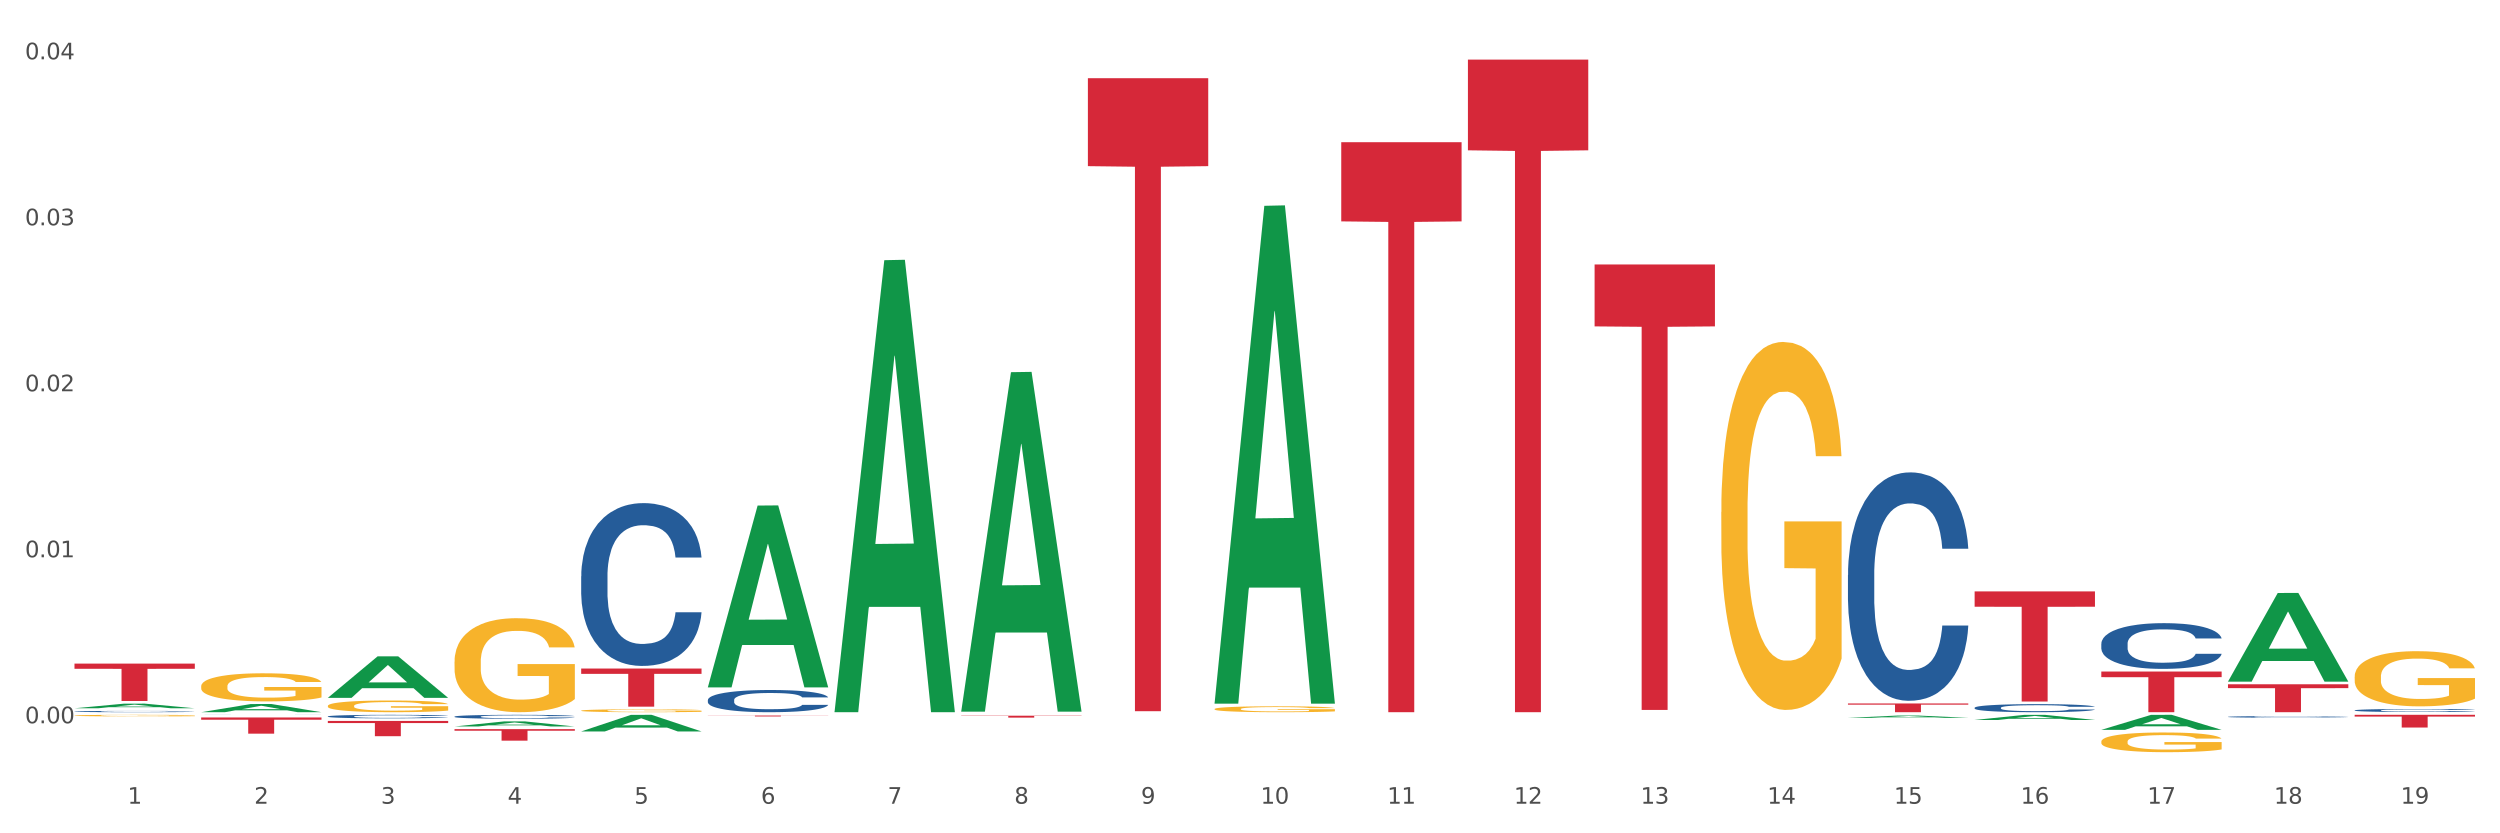 <?xml version="1.0" encoding="utf-8" standalone="no"?>
<!DOCTYPE svg PUBLIC "-//W3C//DTD SVG 1.1//EN"
  "http://www.w3.org/Graphics/SVG/1.1/DTD/svg11.dtd">
<svg xmlns:xlink="http://www.w3.org/1999/xlink" width="1080pt" height="360pt" viewBox="0 0 1080 360" xmlns="http://www.w3.org/2000/svg" version="1.1">
 <rect x="0" y="0" width="1080" height="360" fill="#333333" stroke="none"/>
 <defs>
  <style type="text/css">*{stroke-linejoin: round; stroke-linecap: butt}</style>
 </defs>
 <g id="figure_1">
  <g id="patch_1">
   <path d="M 0 360 
L 1080 360 
L 1080 0 
L 0 0 
z
" style="fill: #ffffff; stroke: #ffffff; stroke-linejoin: miter"/>
  </g>
  <g id="axes_1">
   <g id="matplotlib.axis_1">
    <g id="xtick_1">
     <g id="text_1">
      <!-- 1 -->
      <g style="fill: #4d4d4d" transform="translate(55.115 347.204) scale(0.096 -0.096)">
       <defs>
        <path id="DejaVuSans-31" d="M 794 531 
L 1825 531 
L 1825 4091 
L 703 3866 
L 703 4441 
L 1819 4666 
L 2450 4666 
L 2450 531 
L 3481 531 
L 3481 0 
L 794 0 
L 794 531 
z
" transform="scale(0.016)"/>
       </defs>
       <use xlink:href="#DejaVuSans-31"/>
      </g>
     </g>
    </g>
    <g id="xtick_2">
     <g id="text_2">
      <!-- 2 -->
      <g style="fill: #4d4d4d" transform="translate(109.839 347.204) scale(0.096 -0.096)">
       <defs>
        <path id="DejaVuSans-32" d="M 1228 531 
L 3431 531 
L 3431 0 
L 469 0 
L 469 531 
Q 828 903 1448 1529 
Q 2069 2156 2228 2338 
Q 2531 2678 2651 2914 
Q 2772 3150 2772 3378 
Q 2772 3750 2511 3984 
Q 2250 4219 1831 4219 
Q 1534 4219 1204 4116 
Q 875 4013 500 3803 
L 500 4441 
Q 881 4594 1212 4672 
Q 1544 4750 1819 4750 
Q 2544 4750 2975 4387 
Q 3406 4025 3406 3419 
Q 3406 3131 3298 2873 
Q 3191 2616 2906 2266 
Q 2828 2175 2409 1742 
Q 1991 1309 1228 531 
z
" transform="scale(0.016)"/>
       </defs>
       <use xlink:href="#DejaVuSans-32"/>
      </g>
     </g>
    </g>
    <g id="xtick_3">
     <g id="text_3">
      <!-- 3 -->
      <g style="fill: #4d4d4d" transform="translate(164.564 347.204) scale(0.096 -0.096)">
       <defs>
        <path id="DejaVuSans-33" d="M 2597 2516 
Q 3050 2419 3304 2112 
Q 3559 1806 3559 1356 
Q 3559 666 3084 287 
Q 2609 -91 1734 -91 
Q 1441 -91 1130 -33 
Q 819 25 488 141 
L 488 750 
Q 750 597 1062 519 
Q 1375 441 1716 441 
Q 2309 441 2620 675 
Q 2931 909 2931 1356 
Q 2931 1769 2642 2001 
Q 2353 2234 1838 2234 
L 1294 2234 
L 1294 2753 
L 1863 2753 
Q 2328 2753 2575 2939 
Q 2822 3125 2822 3475 
Q 2822 3834 2567 4026 
Q 2313 4219 1838 4219 
Q 1578 4219 1281 4162 
Q 984 4106 628 3988 
L 628 4550 
Q 988 4650 1302 4700 
Q 1616 4750 1894 4750 
Q 2613 4750 3031 4423 
Q 3450 4097 3450 3541 
Q 3450 3153 3228 2886 
Q 3006 2619 2597 2516 
z
" transform="scale(0.016)"/>
       </defs>
       <use xlink:href="#DejaVuSans-33"/>
      </g>
     </g>
    </g>
    <g id="xtick_4">
     <g id="text_4">
      <!-- 4 -->
      <g style="fill: #4d4d4d" transform="translate(219.288 347.204) scale(0.096 -0.096)">
       <defs>
        <path id="DejaVuSans-34" d="M 2419 4116 
L 825 1625 
L 2419 1625 
L 2419 4116 
z
M 2253 4666 
L 3047 4666 
L 3047 1625 
L 3713 1625 
L 3713 1100 
L 3047 1100 
L 3047 0 
L 2419 0 
L 2419 1100 
L 313 1100 
L 313 1709 
L 2253 4666 
z
" transform="scale(0.016)"/>
       </defs>
       <use xlink:href="#DejaVuSans-34"/>
      </g>
     </g>
    </g>
    <g id="xtick_5">
     <g id="text_5">
      <!-- 5 -->
      <g style="fill: #4d4d4d" transform="translate(274.012 347.204) scale(0.096 -0.096)">
       <defs>
        <path id="DejaVuSans-35" d="M 691 4666 
L 3169 4666 
L 3169 4134 
L 1269 4134 
L 1269 2991 
Q 1406 3038 1543 3061 
Q 1681 3084 1819 3084 
Q 2600 3084 3056 2656 
Q 3513 2228 3513 1497 
Q 3513 744 3044 326 
Q 2575 -91 1722 -91 
Q 1428 -91 1123 -41 
Q 819 9 494 109 
L 494 744 
Q 775 591 1075 516 
Q 1375 441 1709 441 
Q 2250 441 2565 725 
Q 2881 1009 2881 1497 
Q 2881 1984 2565 2268 
Q 2250 2553 1709 2553 
Q 1456 2553 1204 2497 
Q 953 2441 691 2322 
L 691 4666 
z
" transform="scale(0.016)"/>
       </defs>
       <use xlink:href="#DejaVuSans-35"/>
      </g>
     </g>
    </g>
    <g id="xtick_6">
     <g id="text_6">
      <!-- 6 -->
      <g style="fill: #4d4d4d" transform="translate(328.736 347.204) scale(0.096 -0.096)">
       <defs>
        <path id="DejaVuSans-36" d="M 2113 2584 
Q 1688 2584 1439 2293 
Q 1191 2003 1191 1497 
Q 1191 994 1439 701 
Q 1688 409 2113 409 
Q 2538 409 2786 701 
Q 3034 994 3034 1497 
Q 3034 2003 2786 2293 
Q 2538 2584 2113 2584 
z
M 3366 4563 
L 3366 3988 
Q 3128 4100 2886 4159 
Q 2644 4219 2406 4219 
Q 1781 4219 1451 3797 
Q 1122 3375 1075 2522 
Q 1259 2794 1537 2939 
Q 1816 3084 2150 3084 
Q 2853 3084 3261 2657 
Q 3669 2231 3669 1497 
Q 3669 778 3244 343 
Q 2819 -91 2113 -91 
Q 1303 -91 875 529 
Q 447 1150 447 2328 
Q 447 3434 972 4092 
Q 1497 4750 2381 4750 
Q 2619 4750 2861 4703 
Q 3103 4656 3366 4563 
z
" transform="scale(0.016)"/>
       </defs>
       <use xlink:href="#DejaVuSans-36"/>
      </g>
     </g>
    </g>
    <g id="xtick_7">
     <g id="text_7">
      <!-- 7 -->
      <g style="fill: #4d4d4d" transform="translate(383.461 347.204) scale(0.096 -0.096)">
       <defs>
        <path id="DejaVuSans-37" d="M 525 4666 
L 3525 4666 
L 3525 4397 
L 1831 0 
L 1172 0 
L 2766 4134 
L 525 4134 
L 525 4666 
z
" transform="scale(0.016)"/>
       </defs>
       <use xlink:href="#DejaVuSans-37"/>
      </g>
     </g>
    </g>
    <g id="xtick_8">
     <g id="text_8">
      <!-- 8 -->
      <g style="fill: #4d4d4d" transform="translate(438.185 347.204) scale(0.096 -0.096)">
       <defs>
        <path id="DejaVuSans-38" d="M 2034 2216 
Q 1584 2216 1326 1975 
Q 1069 1734 1069 1313 
Q 1069 891 1326 650 
Q 1584 409 2034 409 
Q 2484 409 2743 651 
Q 3003 894 3003 1313 
Q 3003 1734 2745 1975 
Q 2488 2216 2034 2216 
z
M 1403 2484 
Q 997 2584 770 2862 
Q 544 3141 544 3541 
Q 544 4100 942 4425 
Q 1341 4750 2034 4750 
Q 2731 4750 3128 4425 
Q 3525 4100 3525 3541 
Q 3525 3141 3298 2862 
Q 3072 2584 2669 2484 
Q 3125 2378 3379 2068 
Q 3634 1759 3634 1313 
Q 3634 634 3220 271 
Q 2806 -91 2034 -91 
Q 1263 -91 848 271 
Q 434 634 434 1313 
Q 434 1759 690 2068 
Q 947 2378 1403 2484 
z
M 1172 3481 
Q 1172 3119 1398 2916 
Q 1625 2713 2034 2713 
Q 2441 2713 2670 2916 
Q 2900 3119 2900 3481 
Q 2900 3844 2670 4047 
Q 2441 4250 2034 4250 
Q 1625 4250 1398 4047 
Q 1172 3844 1172 3481 
z
" transform="scale(0.016)"/>
       </defs>
       <use xlink:href="#DejaVuSans-38"/>
      </g>
     </g>
    </g>
    <g id="xtick_9">
     <g id="text_9">
      <!-- 9 -->
      <g style="fill: #4d4d4d" transform="translate(492.909 347.204) scale(0.096 -0.096)">
       <defs>
        <path id="DejaVuSans-39" d="M 703 97 
L 703 672 
Q 941 559 1184 500 
Q 1428 441 1663 441 
Q 2288 441 2617 861 
Q 2947 1281 2994 2138 
Q 2813 1869 2534 1725 
Q 2256 1581 1919 1581 
Q 1219 1581 811 2004 
Q 403 2428 403 3163 
Q 403 3881 828 4315 
Q 1253 4750 1959 4750 
Q 2769 4750 3195 4129 
Q 3622 3509 3622 2328 
Q 3622 1225 3098 567 
Q 2575 -91 1691 -91 
Q 1453 -91 1209 -44 
Q 966 3 703 97 
z
M 1959 2075 
Q 2384 2075 2632 2365 
Q 2881 2656 2881 3163 
Q 2881 3666 2632 3958 
Q 2384 4250 1959 4250 
Q 1534 4250 1286 3958 
Q 1038 3666 1038 3163 
Q 1038 2656 1286 2365 
Q 1534 2075 1959 2075 
z
" transform="scale(0.016)"/>
       </defs>
       <use xlink:href="#DejaVuSans-39"/>
      </g>
     </g>
    </g>
    <g id="xtick_10">
     <g id="text_10">
      <!-- 10 -->
      <g style="fill: #4d4d4d" transform="translate(544.58 347.204) scale(0.096 -0.096)">
       <defs>
        <path id="DejaVuSans-30" d="M 2034 4250 
Q 1547 4250 1301 3770 
Q 1056 3291 1056 2328 
Q 1056 1369 1301 889 
Q 1547 409 2034 409 
Q 2525 409 2770 889 
Q 3016 1369 3016 2328 
Q 3016 3291 2770 3770 
Q 2525 4250 2034 4250 
z
M 2034 4750 
Q 2819 4750 3233 4129 
Q 3647 3509 3647 2328 
Q 3647 1150 3233 529 
Q 2819 -91 2034 -91 
Q 1250 -91 836 529 
Q 422 1150 422 2328 
Q 422 3509 836 4129 
Q 1250 4750 2034 4750 
z
" transform="scale(0.016)"/>
       </defs>
       <use xlink:href="#DejaVuSans-31"/>
       <use xlink:href="#DejaVuSans-30" transform="translate(63.623 0)"/>
      </g>
     </g>
    </g>
    <g id="xtick_11">
     <g id="text_11">
      <!-- 11 -->
      <g style="fill: #4d4d4d" transform="translate(599.304 347.204) scale(0.096 -0.096)">
       <use xlink:href="#DejaVuSans-31"/>
       <use xlink:href="#DejaVuSans-31" transform="translate(63.623 0)"/>
      </g>
     </g>
    </g>
    <g id="xtick_12">
     <g id="text_12">
      <!-- 12 -->
      <g style="fill: #4d4d4d" transform="translate(654.028 347.204) scale(0.096 -0.096)">
       <use xlink:href="#DejaVuSans-31"/>
       <use xlink:href="#DejaVuSans-32" transform="translate(63.623 0)"/>
      </g>
     </g>
    </g>
    <g id="xtick_13">
     <g id="text_13">
      <!-- 13 -->
      <g style="fill: #4d4d4d" transform="translate(708.752 347.204) scale(0.096 -0.096)">
       <use xlink:href="#DejaVuSans-31"/>
       <use xlink:href="#DejaVuSans-33" transform="translate(63.623 0)"/>
      </g>
     </g>
    </g>
    <g id="xtick_14">
     <g id="text_14">
      <!-- 14 -->
      <g style="fill: #4d4d4d" transform="translate(763.477 347.204) scale(0.096 -0.096)">
       <use xlink:href="#DejaVuSans-31"/>
       <use xlink:href="#DejaVuSans-34" transform="translate(63.623 0)"/>
      </g>
     </g>
    </g>
    <g id="xtick_15">
     <g id="text_15">
      <!-- 15 -->
      <g style="fill: #4d4d4d" transform="translate(818.201 347.204) scale(0.096 -0.096)">
       <use xlink:href="#DejaVuSans-31"/>
       <use xlink:href="#DejaVuSans-35" transform="translate(63.623 0)"/>
      </g>
     </g>
    </g>
    <g id="xtick_16">
     <g id="text_16">
      <!-- 16 -->
      <g style="fill: #4d4d4d" transform="translate(872.925 347.204) scale(0.096 -0.096)">
       <use xlink:href="#DejaVuSans-31"/>
       <use xlink:href="#DejaVuSans-36" transform="translate(63.623 0)"/>
      </g>
     </g>
    </g>
    <g id="xtick_17">
     <g id="text_17">
      <!-- 17 -->
      <g style="fill: #4d4d4d" transform="translate(927.649 347.204) scale(0.096 -0.096)">
       <use xlink:href="#DejaVuSans-31"/>
       <use xlink:href="#DejaVuSans-37" transform="translate(63.623 0)"/>
      </g>
     </g>
    </g>
    <g id="xtick_18">
     <g id="text_18">
      <!-- 18 -->
      <g style="fill: #4d4d4d" transform="translate(982.374 347.204) scale(0.096 -0.096)">
       <use xlink:href="#DejaVuSans-31"/>
       <use xlink:href="#DejaVuSans-38" transform="translate(63.623 0)"/>
      </g>
     </g>
    </g>
    <g id="xtick_19">
     <g id="text_19">
      <!-- 19 -->
      <g style="fill: #4d4d4d" transform="translate(1037.098 347.204) scale(0.096 -0.096)">
       <use xlink:href="#DejaVuSans-31"/>
       <use xlink:href="#DejaVuSans-39" transform="translate(63.623 0)"/>
      </g>
     </g>
    </g>
    <g id="xtick_20"/>
    <g id="xtick_21"/>
    <g id="xtick_22"/>
    <g id="xtick_23"/>
    <g id="xtick_24"/>
    <g id="xtick_25"/>
    <g id="xtick_26"/>
    <g id="xtick_27"/>
    <g id="xtick_28"/>
    <g id="xtick_29"/>
    <g id="xtick_30"/>
    <g id="xtick_31"/>
    <g id="xtick_32"/>
    <g id="xtick_33"/>
    <g id="xtick_34"/>
    <g id="xtick_35"/>
    <g id="xtick_36"/>
    <g id="xtick_37"/>
   </g>
   <g id="matplotlib.axis_2">
    <g id="ytick_1">
     <g id="text_20">
      <!-- 0.00 -->
      <g style="fill: #4d4d4d" transform="translate(10.8 312.453) scale(0.096 -0.096)">
       <defs>
        <path id="DejaVuSans-2e" d="M 684 794 
L 1344 794 
L 1344 0 
L 684 0 
L 684 794 
z
" transform="scale(0.016)"/>
       </defs>
       <use xlink:href="#DejaVuSans-30"/>
       <use xlink:href="#DejaVuSans-2e" transform="translate(63.623 0)"/>
       <use xlink:href="#DejaVuSans-30" transform="translate(95.41 0)"/>
       <use xlink:href="#DejaVuSans-30" transform="translate(159.033 0)"/>
      </g>
     </g>
    </g>
    <g id="ytick_2">
     <g id="text_21">
      <!-- 0.01 -->
      <g style="fill: #4d4d4d" transform="translate(10.8 240.746) scale(0.096 -0.096)">
       <use xlink:href="#DejaVuSans-30"/>
       <use xlink:href="#DejaVuSans-2e" transform="translate(63.623 0)"/>
       <use xlink:href="#DejaVuSans-30" transform="translate(95.41 0)"/>
       <use xlink:href="#DejaVuSans-31" transform="translate(159.033 0)"/>
      </g>
     </g>
    </g>
    <g id="ytick_3">
     <g id="text_22">
      <!-- 0.02 -->
      <g style="fill: #4d4d4d" transform="translate(10.8 169.039) scale(0.096 -0.096)">
       <use xlink:href="#DejaVuSans-30"/>
       <use xlink:href="#DejaVuSans-2e" transform="translate(63.623 0)"/>
       <use xlink:href="#DejaVuSans-30" transform="translate(95.41 0)"/>
       <use xlink:href="#DejaVuSans-32" transform="translate(159.033 0)"/>
      </g>
     </g>
    </g>
    <g id="ytick_4">
     <g id="text_23">
      <!-- 0.03 -->
      <g style="fill: #4d4d4d" transform="translate(10.8 97.332) scale(0.096 -0.096)">
       <use xlink:href="#DejaVuSans-30"/>
       <use xlink:href="#DejaVuSans-2e" transform="translate(63.623 0)"/>
       <use xlink:href="#DejaVuSans-30" transform="translate(95.41 0)"/>
       <use xlink:href="#DejaVuSans-33" transform="translate(159.033 0)"/>
      </g>
     </g>
    </g>
    <g id="ytick_5">
     <g id="text_24">
      <!-- 0.04 -->
      <g style="fill: #4d4d4d" transform="translate(10.8 25.626) scale(0.096 -0.096)">
       <use xlink:href="#DejaVuSans-30"/>
       <use xlink:href="#DejaVuSans-2e" transform="translate(63.623 0)"/>
       <use xlink:href="#DejaVuSans-30" transform="translate(95.41 0)"/>
       <use xlink:href="#DejaVuSans-34" transform="translate(159.033 0)"/>
      </g>
     </g>
    </g>
    <g id="ytick_6"/>
    <g id="ytick_7"/>
    <g id="ytick_8"/>
    <g id="ytick_9"/>
   </g>
   <g id="PolyCollection_1">
    <path d="M 32.175 305.976 
L 32.229 305.974 
L 53.667 303.971 
L 62.564 303.969 
L 84.163 305.979 
L 73.873 305.979 
L 69.21 305.511 
L 47.075 305.511 
L 46.914 305.519 
L 42.412 305.979 
L 32.175 305.979 
L 32.175 305.976 
L 49.862 305.232 
L 66.423 305.23 
L 58.223 304.397 
L 58.115 304.394 
L 58.008 304.399 
L 49.808 305.23 
L 49.862 305.232 
L 32.175 305.976 
z
" clip-path="url(#pbbb01a058b)" style="fill: #109648"/>
    <path d="M 86.899 307.667 
L 86.953 307.664 
L 108.391 304.144 
L 117.288 304.14 
L 138.887 307.674 
L 128.597 307.674 
L 123.934 306.851 
L 101.799 306.851 
L 101.638 306.864 
L 97.136 307.674 
L 86.899 307.674 
L 86.899 307.667 
L 104.586 306.36 
L 121.147 306.357 
L 112.947 304.893 
L 112.84 304.887 
L 112.733 304.897 
L 104.532 306.357 
L 104.586 306.36 
L 86.899 307.667 
z
" clip-path="url(#pbbb01a058b)" style="fill: #109648"/>
    <path d="M 141.624 301.453 
L 141.677 301.436 
L 163.116 283.544 
L 172.012 283.528 
L 193.612 301.487 
L 183.321 301.487 
L 178.658 297.305 
L 156.523 297.305 
L 156.362 297.372 
L 151.86 301.487 
L 141.624 301.487 
L 141.624 301.453 
L 159.31 294.809 
L 175.871 294.792 
L 167.671 287.355 
L 167.564 287.322 
L 167.457 287.372 
L 159.257 294.792 
L 159.31 294.809 
L 141.624 301.453 
z
" clip-path="url(#pbbb01a058b)" style="fill: #109648"/>
    <path d="M 524.693 303.583 
L 524.747 303.381 
L 546.185 88.912 
L 555.082 88.71 
L 576.682 303.988 
L 566.391 303.988 
L 561.728 253.857 
L 539.593 253.857 
L 539.432 254.666 
L 534.93 303.988 
L 524.693 303.988 
L 524.693 303.583 
L 542.38 223.941 
L 558.941 223.738 
L 550.741 134.595 
L 550.634 134.191 
L 550.527 134.797 
L 542.327 223.738 
L 542.38 223.941 
L 524.693 303.583 
z
" clip-path="url(#pbbb01a058b)" style="fill: #109648"/>
    <path d="M 415.245 307.178 
L 415.299 307.04 
L 436.737 160.783 
L 445.634 160.646 
L 467.233 307.454 
L 456.943 307.454 
L 452.28 273.267 
L 430.145 273.267 
L 429.984 273.819 
L 425.482 307.454 
L 415.245 307.454 
L 415.245 307.178 
L 432.932 252.866 
L 449.493 252.728 
L 441.293 191.937 
L 441.185 191.661 
L 441.078 192.075 
L 432.878 252.728 
L 432.932 252.866 
L 415.245 307.178 
z
" clip-path="url(#pbbb01a058b)" style="fill: #109648"/>
    <path d="M 360.521 307.307 
L 360.574 307.123 
L 382.013 112.403 
L 390.91 112.219 
L 412.509 307.674 
L 402.218 307.674 
L 397.555 262.16 
L 375.42 262.16 
L 375.26 262.894 
L 370.757 307.674 
L 360.521 307.674 
L 360.521 307.307 
L 378.207 234.998 
L 394.768 234.814 
L 386.568 153.879 
L 386.461 153.512 
L 386.354 154.063 
L 378.154 234.814 
L 378.207 234.998 
L 360.521 307.307 
z
" clip-path="url(#pbbb01a058b)" style="fill: #109648"/>
    <path d="M 305.796 296.8 
L 305.85 296.726 
L 327.288 218.401 
L 336.185 218.327 
L 357.784 296.947 
L 347.494 296.947 
L 342.831 278.639 
L 320.696 278.639 
L 320.535 278.935 
L 316.033 296.947 
L 305.796 296.947 
L 305.796 296.8 
L 323.483 267.714 
L 340.044 267.64 
L 331.844 235.085 
L 331.737 234.937 
L 331.63 235.159 
L 323.429 267.64 
L 323.483 267.714 
L 305.796 296.8 
z
" clip-path="url(#pbbb01a058b)" style="fill: #109648"/>
    <path d="M 251.072 315.969 
L 251.126 315.962 
L 272.564 308.813 
L 281.461 308.806 
L 303.06 315.982 
L 292.77 315.982 
L 288.107 314.311 
L 265.972 314.311 
L 265.811 314.338 
L 261.309 315.982 
L 251.072 315.982 
L 251.072 315.969 
L 268.759 313.314 
L 285.32 313.307 
L 277.12 310.336 
L 277.013 310.322 
L 276.905 310.342 
L 268.705 313.307 
L 268.759 313.314 
L 251.072 315.969 
z
" clip-path="url(#pbbb01a058b)" style="fill: #109648"/>
    <path d="M 853.039 311.022 
L 853.093 311.02 
L 874.531 308.817 
L 883.428 308.815 
L 905.027 311.026 
L 894.737 311.026 
L 890.074 310.511 
L 867.939 310.511 
L 867.778 310.519 
L 863.276 311.026 
L 853.039 311.026 
L 853.039 311.022 
L 870.726 310.204 
L 887.287 310.202 
L 879.087 309.286 
L 878.98 309.282 
L 878.872 309.288 
L 870.672 310.202 
L 870.726 310.204 
L 853.039 311.022 
z
" clip-path="url(#pbbb01a058b)" style="fill: #109648"/>
    <path d="M 798.315 310.107 
L 798.368 310.106 
L 819.807 309.112 
L 828.704 309.111 
L 850.303 310.109 
L 840.012 310.109 
L 835.35 309.877 
L 813.215 309.877 
L 813.054 309.88 
L 808.552 310.109 
L 798.315 310.109 
L 798.315 310.107 
L 816.002 309.738 
L 832.563 309.737 
L 824.362 309.323 
L 824.255 309.322 
L 824.148 309.324 
L 815.948 309.737 
L 816.002 309.738 
L 798.315 310.107 
z
" clip-path="url(#pbbb01a058b)" style="fill: #109648"/>
    <path d="M 907.763 315.287 
L 907.817 315.281 
L 929.255 308.812 
L 938.152 308.806 
L 959.751 315.3 
L 949.461 315.3 
L 944.798 313.788 
L 922.663 313.788 
L 922.502 313.812 
L 918 315.3 
L 907.763 315.3 
L 907.763 315.287 
L 925.45 312.885 
L 942.011 312.879 
L 933.811 310.19 
L 933.704 310.178 
L 933.597 310.196 
L 925.396 312.879 
L 925.45 312.885 
L 907.763 315.287 
z
" clip-path="url(#pbbb01a058b)" style="fill: #109648"/>
    <path d="M 962.488 294.404 
L 962.541 294.368 
L 983.98 256.173 
L 992.877 256.137 
L 1014.476 294.476 
L 1004.185 294.476 
L 999.522 285.548 
L 977.387 285.548 
L 977.227 285.692 
L 972.724 294.476 
L 962.488 294.476 
L 962.488 294.404 
L 980.174 280.22 
L 996.735 280.184 
L 988.535 264.309 
L 988.428 264.237 
L 988.321 264.345 
L 980.121 280.184 
L 980.174 280.22 
L 962.488 294.404 
z
" clip-path="url(#pbbb01a058b)" style="fill: #109648"/>
    <path d="M 86.899 296.474 
L 86.961 296.463 
L 86.961 296.063 
L 87.083 295.719 
L 87.697 294.887 
L 88.618 294.2 
L 89.293 293.834 
L 89.968 293.534 
L 90.766 293.234 
L 91.748 292.924 
L 93.528 292.469 
L 94.633 292.236 
L 95.983 291.992 
L 98.439 291.637 
L 100.219 291.437 
L 102.06 291.271 
L 105.067 291.071 
L 107.032 290.982 
L 109.118 290.916 
L 111.635 290.871 
L 113.538 290.86 
L 117.712 290.894 
L 121.272 290.994 
L 122.99 291.071 
L 125.2 291.204 
L 126.366 291.293 
L 128.269 291.471 
L 130.233 291.704 
L 131.583 291.903 
L 133.609 292.28 
L 135.143 292.658 
L 136.555 293.124 
L 137.291 293.445 
L 137.844 293.745 
L 138.335 294.089 
L 138.826 294.632 
L 127.778 294.632 
L 127.348 294.244 
L 126.673 293.878 
L 125.691 293.523 
L 124.832 293.301 
L 123.358 293.024 
L 122.008 292.846 
L 120.596 292.713 
L 118.878 292.602 
L 117.527 292.547 
L 115.625 292.502 
L 111.881 292.513 
L 109.364 292.602 
L 107.645 292.713 
L 106.541 292.813 
L 105.559 292.924 
L 104.454 293.079 
L 103.165 293.312 
L 102.244 293.523 
L 101.323 293.789 
L 100.587 294.055 
L 99.912 294.366 
L 99.359 294.699 
L 98.93 295.043 
L 98.561 295.464 
L 98.254 296.163 
L 98.254 297.683 
L 98.377 298.027 
L 98.684 298.482 
L 99.052 298.826 
L 99.666 299.236 
L 100.219 299.513 
L 101.262 299.913 
L 102.428 300.246 
L 103.349 300.456 
L 104.27 300.634 
L 105.865 300.878 
L 107.645 301.078 
L 109.18 301.2 
L 111.267 301.311 
L 112.678 301.355 
L 113.906 301.377 
L 116.914 301.377 
L 119.062 301.344 
L 121.456 301.266 
L 123.297 301.166 
L 124.832 301.044 
L 126.55 300.845 
L 127.655 300.656 
L 127.655 298.338 
L 114.152 298.326 
L 114.152 296.784 
L 138.887 296.784 
L 138.887 301.311 
L 137.844 301.544 
L 136.678 301.754 
L 135.45 301.943 
L 133.609 302.176 
L 131.399 302.398 
L 129.435 302.553 
L 127.348 302.686 
L 124.893 302.808 
L 121.701 302.919 
L 119.737 302.964 
L 117.282 302.997 
L 114.397 303.008 
L 111.881 302.986 
L 109.425 302.93 
L 106.847 302.831 
L 104.331 302.686 
L 102.428 302.542 
L 100.525 302.365 
L 98.5 302.132 
L 96.904 301.91 
L 95.676 301.71 
L 94.326 301.455 
L 92.853 301.122 
L 91.748 300.823 
L 90.766 300.512 
L 89.723 300.113 
L 88.986 299.769 
L 88.25 299.336 
L 87.82 299.014 
L 87.329 298.515 
L 86.961 297.816 
L 86.899 296.474 
z
" clip-path="url(#pbbb01a058b)" style="fill: #f7b32b"/>
    <path d="M 141.624 304.955 
L 141.685 304.95 
L 141.685 304.784 
L 141.808 304.641 
L 142.421 304.295 
L 143.342 304.008 
L 144.017 303.856 
L 144.693 303.731 
L 145.49 303.607 
L 146.472 303.477 
L 148.252 303.288 
L 149.357 303.191 
L 150.708 303.09 
L 153.163 302.942 
L 154.943 302.859 
L 156.784 302.79 
L 159.792 302.706 
L 161.756 302.67 
L 163.843 302.642 
L 166.359 302.623 
L 168.262 302.619 
L 172.436 302.633 
L 175.996 302.674 
L 177.714 302.706 
L 179.924 302.762 
L 181.09 302.799 
L 182.993 302.873 
L 184.957 302.97 
L 186.308 303.053 
L 188.333 303.21 
L 189.867 303.367 
L 191.279 303.561 
L 192.016 303.694 
L 192.568 303.819 
L 193.059 303.962 
L 193.55 304.188 
L 182.502 304.188 
L 182.072 304.027 
L 181.397 303.874 
L 180.415 303.727 
L 179.556 303.634 
L 178.083 303.519 
L 176.732 303.445 
L 175.321 303.39 
L 173.602 303.344 
L 172.252 303.32 
L 170.349 303.302 
L 166.605 303.307 
L 164.088 303.344 
L 162.37 303.39 
L 161.265 303.431 
L 160.283 303.477 
L 159.178 303.542 
L 157.889 303.639 
L 156.968 303.727 
L 156.048 303.838 
L 155.311 303.948 
L 154.636 304.078 
L 154.083 304.216 
L 153.654 304.359 
L 153.286 304.535 
L 152.979 304.825 
L 152.979 305.458 
L 153.101 305.601 
L 153.408 305.79 
L 153.777 305.933 
L 154.39 306.104 
L 154.943 306.22 
L 155.986 306.386 
L 157.152 306.524 
L 158.073 306.612 
L 158.994 306.686 
L 160.59 306.787 
L 162.37 306.871 
L 163.904 306.921 
L 165.991 306.967 
L 167.403 306.986 
L 168.63 306.995 
L 171.638 306.995 
L 173.786 306.981 
L 176.18 306.949 
L 178.021 306.907 
L 179.556 306.857 
L 181.274 306.774 
L 182.379 306.695 
L 182.379 305.73 
L 168.876 305.726 
L 168.876 305.084 
L 193.612 305.084 
L 193.612 306.967 
L 192.568 307.064 
L 191.402 307.152 
L 190.174 307.231 
L 188.333 307.328 
L 186.123 307.42 
L 184.159 307.485 
L 182.072 307.54 
L 179.617 307.591 
L 176.425 307.637 
L 174.461 307.655 
L 172.006 307.669 
L 169.121 307.674 
L 166.605 307.665 
L 164.15 307.642 
L 161.572 307.6 
L 159.055 307.54 
L 157.152 307.48 
L 155.25 307.406 
L 153.224 307.309 
L 151.628 307.217 
L 150.401 307.134 
L 149.05 307.028 
L 147.577 306.889 
L 146.472 306.764 
L 145.49 306.635 
L 144.447 306.469 
L 143.71 306.326 
L 142.974 306.146 
L 142.544 306.012 
L 142.053 305.804 
L 141.685 305.513 
L 141.624 304.955 
z
" clip-path="url(#pbbb01a058b)" style="fill: #f7b32b"/>
    <path d="M 32.175 309.12 
L 32.236 309.12 
L 32.236 309.097 
L 32.359 309.078 
L 32.973 309.032 
L 33.894 308.993 
L 34.569 308.972 
L 35.244 308.956 
L 36.042 308.939 
L 37.024 308.922 
L 38.804 308.896 
L 39.909 308.883 
L 41.259 308.869 
L 43.714 308.849 
L 45.494 308.838 
L 47.336 308.829 
L 50.343 308.818 
L 52.307 308.813 
L 54.394 308.809 
L 56.911 308.807 
L 58.814 308.806 
L 62.987 308.808 
L 66.547 308.813 
L 68.266 308.818 
L 70.476 308.825 
L 71.642 308.83 
L 73.544 308.84 
L 75.509 308.853 
L 76.859 308.864 
L 78.884 308.886 
L 80.419 308.907 
L 81.831 308.933 
L 82.567 308.951 
L 83.12 308.968 
L 83.611 308.987 
L 84.102 309.017 
L 73.053 309.017 
L 72.624 308.995 
L 71.949 308.975 
L 70.967 308.955 
L 70.107 308.943 
L 68.634 308.927 
L 67.284 308.917 
L 65.872 308.91 
L 64.153 308.904 
L 62.803 308.9 
L 60.9 308.898 
L 57.156 308.899 
L 54.64 308.904 
L 52.921 308.91 
L 51.816 308.915 
L 50.834 308.922 
L 49.729 308.93 
L 48.44 308.943 
L 47.52 308.955 
L 46.599 308.97 
L 45.863 308.985 
L 45.187 309.002 
L 44.635 309.021 
L 44.205 309.04 
L 43.837 309.064 
L 43.53 309.103 
L 43.53 309.188 
L 43.653 309.207 
L 43.96 309.233 
L 44.328 309.252 
L 44.942 309.275 
L 45.494 309.291 
L 46.538 309.313 
L 47.704 309.332 
L 48.625 309.343 
L 49.545 309.353 
L 51.141 309.367 
L 52.921 309.378 
L 54.456 309.385 
L 56.542 309.391 
L 57.954 309.394 
L 59.182 309.395 
L 62.189 309.395 
L 64.338 309.393 
L 66.731 309.389 
L 68.573 309.383 
L 70.107 309.376 
L 71.826 309.365 
L 72.931 309.355 
L 72.931 309.225 
L 59.427 309.224 
L 59.427 309.138 
L 84.163 309.138 
L 84.163 309.391 
L 83.12 309.404 
L 81.953 309.416 
L 80.726 309.427 
L 78.884 309.44 
L 76.675 309.452 
L 74.711 309.461 
L 72.624 309.468 
L 70.169 309.475 
L 66.977 309.481 
L 65.013 309.484 
L 62.558 309.486 
L 59.673 309.486 
L 57.156 309.485 
L 54.701 309.482 
L 52.123 309.476 
L 49.607 309.468 
L 47.704 309.46 
L 45.801 309.45 
L 43.776 309.437 
L 42.18 309.425 
L 40.952 309.414 
L 39.602 309.399 
L 38.129 309.381 
L 37.024 309.364 
L 36.042 309.346 
L 34.998 309.324 
L 34.262 309.305 
L 33.525 309.281 
L 33.096 309.263 
L 32.605 309.235 
L 32.236 309.196 
L 32.175 309.12 
z
" clip-path="url(#pbbb01a058b)" style="fill: #f7b32b"/>
    <path d="M 196.348 285.827 
L 196.409 285.79 
L 196.409 284.455 
L 196.532 283.305 
L 197.146 280.523 
L 198.066 278.224 
L 198.742 277 
L 199.417 275.998 
L 200.215 274.997 
L 201.197 273.958 
L 202.977 272.437 
L 204.082 271.658 
L 205.432 270.842 
L 207.887 269.655 
L 209.667 268.988 
L 211.508 268.431 
L 214.516 267.764 
L 216.48 267.467 
L 218.567 267.245 
L 221.084 267.096 
L 222.986 267.059 
L 227.16 267.17 
L 230.72 267.504 
L 232.439 267.764 
L 234.648 268.209 
L 235.815 268.506 
L 237.717 269.099 
L 239.681 269.878 
L 241.032 270.546 
L 243.057 271.807 
L 244.592 273.068 
L 246.003 274.626 
L 246.74 275.701 
L 247.292 276.703 
L 247.783 277.853 
L 248.275 279.67 
L 237.226 279.67 
L 236.797 278.372 
L 236.121 277.148 
L 235.139 275.961 
L 234.28 275.219 
L 232.807 274.292 
L 231.457 273.698 
L 230.045 273.253 
L 228.326 272.882 
L 226.976 272.697 
L 225.073 272.549 
L 221.329 272.586 
L 218.813 272.882 
L 217.094 273.253 
L 215.989 273.587 
L 215.007 273.958 
L 213.902 274.477 
L 212.613 275.256 
L 211.693 275.961 
L 210.772 276.851 
L 210.035 277.741 
L 209.36 278.78 
L 208.808 279.893 
L 208.378 281.042 
L 208.01 282.452 
L 207.703 284.789 
L 207.703 289.87 
L 207.826 291.02 
L 208.133 292.541 
L 208.501 293.69 
L 209.115 295.063 
L 209.667 295.99 
L 210.711 297.325 
L 211.877 298.438 
L 212.797 299.143 
L 213.718 299.736 
L 215.314 300.552 
L 217.094 301.22 
L 218.628 301.628 
L 220.715 301.999 
L 222.127 302.147 
L 223.355 302.221 
L 226.362 302.221 
L 228.51 302.11 
L 230.904 301.851 
L 232.746 301.517 
L 234.28 301.109 
L 235.999 300.441 
L 237.104 299.811 
L 237.104 292.058 
L 223.6 292.021 
L 223.6 286.866 
L 248.336 286.866 
L 248.336 301.999 
L 247.292 302.778 
L 246.126 303.483 
L 244.899 304.113 
L 243.057 304.892 
L 240.848 305.634 
L 238.884 306.153 
L 236.797 306.598 
L 234.341 307.006 
L 231.15 307.377 
L 229.186 307.525 
L 226.73 307.637 
L 223.846 307.674 
L 221.329 307.6 
L 218.874 307.414 
L 216.296 307.08 
L 213.779 306.598 
L 211.877 306.116 
L 209.974 305.523 
L 207.948 304.744 
L 206.353 304.002 
L 205.125 303.334 
L 203.775 302.481 
L 202.302 301.368 
L 201.197 300.367 
L 200.215 299.328 
L 199.171 297.993 
L 198.435 296.843 
L 197.698 295.397 
L 197.269 294.321 
L 196.777 292.652 
L 196.409 290.315 
L 196.348 285.827 
z
" clip-path="url(#pbbb01a058b)" style="fill: #f7b32b"/>
    <path d="M 743.591 221.183 
L 743.652 221.038 
L 743.652 215.811 
L 743.775 211.309 
L 744.388 200.42 
L 745.309 191.417 
L 745.984 186.626 
L 746.66 182.705 
L 747.457 178.785 
L 748.44 174.719 
L 750.22 168.766 
L 751.324 165.717 
L 752.675 162.523 
L 755.13 157.876 
L 756.91 155.263 
L 758.751 153.085 
L 761.759 150.471 
L 763.723 149.31 
L 765.81 148.439 
L 768.326 147.858 
L 770.229 147.713 
L 774.403 148.148 
L 777.963 149.455 
L 779.681 150.471 
L 781.891 152.214 
L 783.057 153.375 
L 784.96 155.698 
L 786.924 158.748 
L 788.275 161.361 
L 790.3 166.298 
L 791.835 171.235 
L 793.246 177.333 
L 793.983 181.544 
L 794.535 185.464 
L 795.026 189.965 
L 795.517 197.08 
L 784.469 197.08 
L 784.039 191.998 
L 783.364 187.207 
L 782.382 182.56 
L 781.523 179.656 
L 780.05 176.026 
L 778.699 173.703 
L 777.288 171.961 
L 775.569 170.509 
L 774.219 169.783 
L 772.316 169.202 
L 768.572 169.347 
L 766.055 170.509 
L 764.337 171.961 
L 763.232 173.267 
L 762.25 174.719 
L 761.145 176.752 
L 759.856 179.801 
L 758.935 182.56 
L 758.015 186.045 
L 757.278 189.53 
L 756.603 193.595 
L 756.051 197.951 
L 755.621 202.452 
L 755.253 207.97 
L 754.946 217.117 
L 754.946 237.01 
L 755.068 241.511 
L 755.375 247.464 
L 755.744 251.965 
L 756.357 257.337 
L 756.91 260.967 
L 757.953 266.194 
L 759.119 270.55 
L 760.04 273.309 
L 760.961 275.632 
L 762.557 278.827 
L 764.337 281.44 
L 765.871 283.037 
L 767.958 284.489 
L 769.37 285.07 
L 770.597 285.361 
L 773.605 285.361 
L 775.753 284.925 
L 778.147 283.909 
L 779.988 282.602 
L 781.523 281.005 
L 783.241 278.391 
L 784.346 275.923 
L 784.346 245.576 
L 770.843 245.431 
L 770.843 225.248 
L 795.579 225.248 
L 795.579 284.489 
L 794.535 287.539 
L 793.369 290.297 
L 792.141 292.766 
L 790.3 295.815 
L 788.09 298.719 
L 786.126 300.752 
L 784.039 302.494 
L 781.584 304.091 
L 778.392 305.543 
L 776.428 306.124 
L 773.973 306.56 
L 771.088 306.705 
L 768.572 306.414 
L 766.117 305.688 
L 763.539 304.382 
L 761.022 302.494 
L 759.119 300.606 
L 757.217 298.283 
L 755.191 295.234 
L 753.595 292.33 
L 752.368 289.717 
L 751.017 286.377 
L 749.544 282.021 
L 748.44 278.101 
L 747.457 274.035 
L 746.414 268.808 
L 745.677 264.307 
L 744.941 258.644 
L 744.511 254.433 
L 744.02 247.899 
L 743.652 238.752 
L 743.591 221.183 
z
" clip-path="url(#pbbb01a058b)" style="fill: #f7b32b"/>
    <path d="M 524.693 306.3 
L 524.755 306.298 
L 524.755 306.214 
L 524.878 306.141 
L 525.491 305.966 
L 526.412 305.822 
L 527.087 305.745 
L 527.762 305.682 
L 528.56 305.619 
L 529.542 305.554 
L 531.322 305.458 
L 532.427 305.409 
L 533.778 305.358 
L 536.233 305.283 
L 538.013 305.241 
L 539.854 305.206 
L 542.862 305.164 
L 544.826 305.145 
L 546.913 305.131 
L 549.429 305.122 
L 551.332 305.12 
L 555.506 305.127 
L 559.066 305.148 
L 560.784 305.164 
L 562.994 305.192 
L 564.16 305.211 
L 566.063 305.248 
L 568.027 305.297 
L 569.377 305.339 
L 571.403 305.418 
L 572.937 305.498 
L 574.349 305.596 
L 575.086 305.663 
L 575.638 305.726 
L 576.129 305.799 
L 576.62 305.913 
L 565.572 305.913 
L 565.142 305.831 
L 564.467 305.754 
L 563.485 305.68 
L 562.626 305.633 
L 561.153 305.575 
L 559.802 305.537 
L 558.391 305.509 
L 556.672 305.486 
L 555.322 305.474 
L 553.419 305.465 
L 549.675 305.467 
L 547.158 305.486 
L 545.44 305.509 
L 544.335 305.53 
L 543.353 305.554 
L 542.248 305.586 
L 540.959 305.635 
L 540.038 305.68 
L 539.118 305.736 
L 538.381 305.792 
L 537.706 305.857 
L 537.153 305.927 
L 536.724 305.999 
L 536.355 306.088 
L 536.049 306.235 
L 536.049 306.554 
L 536.171 306.627 
L 536.478 306.722 
L 536.847 306.794 
L 537.46 306.881 
L 538.013 306.939 
L 539.056 307.023 
L 540.222 307.093 
L 541.143 307.137 
L 542.064 307.175 
L 543.66 307.226 
L 545.44 307.268 
L 546.974 307.294 
L 549.061 307.317 
L 550.473 307.326 
L 551.7 307.331 
L 554.708 307.331 
L 556.856 307.324 
L 559.25 307.308 
L 561.091 307.287 
L 562.626 307.261 
L 564.344 307.219 
L 565.449 307.179 
L 565.449 306.692 
L 551.946 306.69 
L 551.946 306.365 
L 576.682 306.365 
L 576.682 307.317 
L 575.638 307.366 
L 574.472 307.41 
L 573.244 307.45 
L 571.403 307.499 
L 569.193 307.546 
L 567.229 307.578 
L 565.142 307.606 
L 562.687 307.632 
L 559.495 307.655 
L 557.531 307.664 
L 555.076 307.671 
L 552.191 307.674 
L 549.675 307.669 
L 547.22 307.657 
L 544.642 307.637 
L 542.125 307.606 
L 540.222 307.576 
L 538.32 307.539 
L 536.294 307.49 
L 534.698 307.443 
L 533.471 307.401 
L 532.12 307.347 
L 530.647 307.277 
L 529.542 307.214 
L 528.56 307.149 
L 527.517 307.065 
L 526.78 306.993 
L 526.044 306.902 
L 525.614 306.834 
L 525.123 306.729 
L 524.755 306.582 
L 524.693 306.3 
z
" clip-path="url(#pbbb01a058b)" style="fill: #f7b32b"/>
    <path d="M 1017.212 292.324 
L 1017.273 292.303 
L 1017.273 291.519 
L 1017.396 290.844 
L 1018.01 289.212 
L 1018.931 287.863 
L 1019.606 287.144 
L 1020.281 286.557 
L 1021.079 285.969 
L 1022.061 285.36 
L 1023.841 284.467 
L 1024.946 284.01 
L 1026.296 283.531 
L 1028.751 282.835 
L 1030.531 282.443 
L 1032.373 282.117 
L 1035.38 281.725 
L 1037.344 281.551 
L 1039.431 281.42 
L 1041.948 281.333 
L 1043.85 281.311 
L 1048.024 281.377 
L 1051.584 281.572 
L 1053.303 281.725 
L 1055.512 281.986 
L 1056.679 282.16 
L 1058.581 282.508 
L 1060.546 282.965 
L 1061.896 283.357 
L 1063.921 284.097 
L 1065.456 284.837 
L 1066.868 285.751 
L 1067.604 286.383 
L 1068.157 286.97 
L 1068.648 287.645 
L 1069.139 288.711 
L 1058.09 288.711 
L 1057.661 287.95 
L 1056.986 287.231 
L 1056.004 286.535 
L 1055.144 286.1 
L 1053.671 285.555 
L 1052.321 285.207 
L 1050.909 284.946 
L 1049.19 284.728 
L 1047.84 284.62 
L 1045.937 284.532 
L 1042.193 284.554 
L 1039.677 284.728 
L 1037.958 284.946 
L 1036.853 285.142 
L 1035.871 285.36 
L 1034.766 285.664 
L 1033.477 286.121 
L 1032.557 286.535 
L 1031.636 287.057 
L 1030.899 287.58 
L 1030.224 288.189 
L 1029.672 288.842 
L 1029.242 289.517 
L 1028.874 290.344 
L 1028.567 291.715 
L 1028.567 294.697 
L 1028.69 295.371 
L 1028.997 296.264 
L 1029.365 296.939 
L 1029.979 297.744 
L 1030.531 298.288 
L 1031.575 299.071 
L 1032.741 299.724 
L 1033.662 300.138 
L 1034.582 300.486 
L 1036.178 300.965 
L 1037.958 301.357 
L 1039.493 301.596 
L 1041.579 301.814 
L 1042.991 301.901 
L 1044.219 301.944 
L 1047.226 301.944 
L 1049.375 301.879 
L 1051.768 301.727 
L 1053.61 301.531 
L 1055.144 301.291 
L 1056.863 300.9 
L 1057.968 300.53 
L 1057.968 295.981 
L 1044.464 295.959 
L 1044.464 292.934 
L 1069.2 292.934 
L 1069.2 301.814 
L 1068.157 302.271 
L 1066.99 302.684 
L 1065.763 303.054 
L 1063.921 303.512 
L 1061.712 303.947 
L 1059.748 304.252 
L 1057.661 304.513 
L 1055.206 304.752 
L 1052.014 304.97 
L 1050.05 305.057 
L 1047.595 305.122 
L 1044.71 305.144 
L 1042.193 305.1 
L 1039.738 304.992 
L 1037.16 304.796 
L 1034.644 304.513 
L 1032.741 304.23 
L 1030.838 303.882 
L 1028.813 303.424 
L 1027.217 302.989 
L 1025.989 302.597 
L 1024.639 302.097 
L 1023.166 301.444 
L 1022.061 300.856 
L 1021.079 300.247 
L 1020.035 299.463 
L 1019.299 298.789 
L 1018.562 297.94 
L 1018.133 297.309 
L 1017.642 296.329 
L 1017.273 294.958 
L 1017.212 292.324 
z
" clip-path="url(#pbbb01a058b)" style="fill: #f7b32b"/>
    <path d="M 907.763 320.368 
L 907.825 320.36 
L 907.825 320.08 
L 907.948 319.839 
L 908.561 319.256 
L 909.482 318.773 
L 910.157 318.517 
L 910.832 318.307 
L 911.63 318.097 
L 912.612 317.879 
L 914.392 317.56 
L 915.497 317.396 
L 916.847 317.225 
L 919.303 316.976 
L 921.083 316.836 
L 922.924 316.72 
L 925.932 316.58 
L 927.896 316.517 
L 929.983 316.471 
L 932.499 316.44 
L 934.402 316.432 
L 938.576 316.455 
L 942.136 316.525 
L 943.854 316.58 
L 946.064 316.673 
L 947.23 316.735 
L 949.133 316.86 
L 951.097 317.023 
L 952.447 317.163 
L 954.473 317.428 
L 956.007 317.692 
L 957.419 318.019 
L 958.156 318.244 
L 958.708 318.454 
L 959.199 318.695 
L 959.69 319.077 
L 948.642 319.077 
L 948.212 318.804 
L 947.537 318.548 
L 946.555 318.299 
L 945.696 318.143 
L 944.223 317.949 
L 942.872 317.824 
L 941.46 317.731 
L 939.742 317.653 
L 938.392 317.614 
L 936.489 317.583 
L 932.745 317.591 
L 930.228 317.653 
L 928.51 317.731 
L 927.405 317.801 
L 926.423 317.879 
L 925.318 317.988 
L 924.029 318.151 
L 923.108 318.299 
L 922.187 318.485 
L 921.451 318.672 
L 920.776 318.89 
L 920.223 319.123 
L 919.794 319.364 
L 919.425 319.66 
L 919.119 320.15 
L 919.119 321.216 
L 919.241 321.457 
L 919.548 321.776 
L 919.916 322.017 
L 920.53 322.305 
L 921.083 322.499 
L 922.126 322.779 
L 923.292 323.013 
L 924.213 323.16 
L 925.134 323.285 
L 926.73 323.456 
L 928.51 323.596 
L 930.044 323.682 
L 932.131 323.759 
L 933.543 323.79 
L 934.77 323.806 
L 937.778 323.806 
L 939.926 323.783 
L 942.32 323.728 
L 944.161 323.658 
L 945.696 323.573 
L 947.414 323.433 
L 948.519 323.3 
L 948.519 321.675 
L 935.016 321.667 
L 935.016 320.586 
L 959.751 320.586 
L 959.751 323.759 
L 958.708 323.923 
L 957.542 324.071 
L 956.314 324.203 
L 954.473 324.366 
L 952.263 324.522 
L 950.299 324.631 
L 948.212 324.724 
L 945.757 324.809 
L 942.565 324.887 
L 940.601 324.918 
L 938.146 324.942 
L 935.261 324.95 
L 932.745 324.934 
L 930.29 324.895 
L 927.712 324.825 
L 925.195 324.724 
L 923.292 324.623 
L 921.39 324.498 
L 919.364 324.335 
L 917.768 324.179 
L 916.541 324.039 
L 915.19 323.86 
L 913.717 323.627 
L 912.612 323.417 
L 911.63 323.199 
L 910.587 322.919 
L 909.85 322.678 
L 909.114 322.375 
L 908.684 322.149 
L 908.193 321.799 
L 907.825 321.309 
L 907.763 320.368 
z
" clip-path="url(#pbbb01a058b)" style="fill: #f7b32b"/>
    <path d="M 251.072 306.994 
L 251.133 306.993 
L 251.133 306.952 
L 251.256 306.916 
L 251.87 306.83 
L 252.791 306.758 
L 253.466 306.72 
L 254.141 306.689 
L 254.939 306.658 
L 255.921 306.625 
L 257.701 306.578 
L 258.806 306.554 
L 260.156 306.528 
L 262.611 306.492 
L 264.391 306.471 
L 266.233 306.453 
L 269.24 306.433 
L 271.204 306.424 
L 273.291 306.417 
L 275.808 306.412 
L 277.711 306.411 
L 281.884 306.414 
L 285.444 306.425 
L 287.163 306.433 
L 289.373 306.447 
L 290.539 306.456 
L 292.442 306.474 
L 294.406 306.498 
L 295.756 306.519 
L 297.782 306.558 
L 299.316 306.598 
L 300.728 306.646 
L 301.464 306.68 
L 302.017 306.711 
L 302.508 306.746 
L 302.999 306.803 
L 291.951 306.803 
L 291.521 306.763 
L 290.846 306.725 
L 289.864 306.688 
L 289.004 306.665 
L 287.531 306.636 
L 286.181 306.617 
L 284.769 306.603 
L 283.051 306.592 
L 281.7 306.586 
L 279.797 306.582 
L 276.053 306.583 
L 273.537 306.592 
L 271.818 306.603 
L 270.713 306.614 
L 269.731 306.625 
L 268.627 306.642 
L 267.338 306.666 
L 266.417 306.688 
L 265.496 306.715 
L 264.76 306.743 
L 264.084 306.775 
L 263.532 306.81 
L 263.102 306.846 
L 262.734 306.889 
L 262.427 306.962 
L 262.427 307.12 
L 262.55 307.156 
L 262.857 307.203 
L 263.225 307.239 
L 263.839 307.282 
L 264.391 307.31 
L 265.435 307.352 
L 266.601 307.387 
L 267.522 307.409 
L 268.442 307.427 
L 270.038 307.452 
L 271.818 307.473 
L 273.353 307.486 
L 275.44 307.497 
L 276.851 307.502 
L 278.079 307.504 
L 281.086 307.504 
L 283.235 307.501 
L 285.629 307.493 
L 287.47 307.482 
L 289.004 307.47 
L 290.723 307.449 
L 291.828 307.429 
L 291.828 307.188 
L 278.324 307.187 
L 278.324 307.027 
L 303.06 307.027 
L 303.06 307.497 
L 302.017 307.522 
L 300.851 307.543 
L 299.623 307.563 
L 297.782 307.587 
L 295.572 307.61 
L 293.608 307.627 
L 291.521 307.64 
L 289.066 307.653 
L 285.874 307.665 
L 283.91 307.669 
L 281.455 307.673 
L 278.57 307.674 
L 276.053 307.672 
L 273.598 307.666 
L 271.02 307.655 
L 268.504 307.64 
L 266.601 307.625 
L 264.698 307.607 
L 262.673 307.583 
L 261.077 307.56 
L 259.849 307.539 
L 258.499 307.512 
L 257.026 307.478 
L 255.921 307.447 
L 254.939 307.414 
L 253.896 307.373 
L 253.159 307.337 
L 252.422 307.292 
L 251.993 307.259 
L 251.502 307.207 
L 251.133 307.134 
L 251.072 306.994 
z
" clip-path="url(#pbbb01a058b)" style="fill: #f7b32b"/>
    <path d="M 798.315 303.886 
L 850.303 303.886 
L 850.303 304.413 
L 829.853 304.416 
L 829.853 307.674 
L 818.642 307.674 
L 818.642 304.416 
L 798.315 304.413 
L 798.315 303.89 
L 798.315 303.886 
z
" clip-path="url(#pbbb01a058b)" style="fill: #d62839"/>
    <path d="M 853.039 255.496 
L 905.027 255.496 
L 905.027 262.104 
L 884.577 262.149 
L 884.577 303.053 
L 873.366 303.053 
L 873.366 262.149 
L 853.039 262.104 
L 853.039 255.54 
L 853.039 255.496 
z
" clip-path="url(#pbbb01a058b)" style="fill: #d62839"/>
    <path d="M 907.763 290.092 
L 959.751 290.092 
L 959.751 292.535 
L 939.301 292.552 
L 939.301 307.674 
L 928.09 307.674 
L 928.09 292.552 
L 907.763 292.535 
L 907.763 290.109 
L 907.763 290.092 
z
" clip-path="url(#pbbb01a058b)" style="fill: #d62839"/>
    <path d="M 962.488 295.608 
L 1014.476 295.608 
L 1014.476 297.285 
L 994.025 297.296 
L 994.025 307.674 
L 982.815 307.674 
L 982.815 297.296 
L 962.488 297.285 
L 962.488 295.62 
L 962.488 295.608 
z
" clip-path="url(#pbbb01a058b)" style="fill: #d62839"/>
    <path d="M 1017.212 308.806 
L 1069.2 308.806 
L 1069.2 309.57 
L 1048.75 309.575 
L 1048.75 314.3 
L 1037.539 314.3 
L 1037.539 309.575 
L 1017.212 309.57 
L 1017.212 308.811 
L 1017.212 308.806 
z
" clip-path="url(#pbbb01a058b)" style="fill: #d62839"/>
    <path d="M 579.418 61.417 
L 631.406 61.417 
L 631.406 95.639 
L 610.956 95.87 
L 610.956 307.674 
L 599.745 307.674 
L 599.745 95.87 
L 579.418 95.639 
L 579.418 61.649 
L 579.418 61.417 
z
" clip-path="url(#pbbb01a058b)" style="fill: #d62839"/>
    <path d="M 86.899 309.946 
L 138.887 309.946 
L 138.887 310.92 
L 118.437 310.926 
L 118.437 316.951 
L 107.226 316.951 
L 107.226 310.926 
L 86.899 310.92 
L 86.899 309.953 
L 86.899 309.946 
z
" clip-path="url(#pbbb01a058b)" style="fill: #d62839"/>
    <path d="M 305.796 309.118 
L 357.784 309.118 
L 357.784 309.174 
L 337.334 309.175 
L 337.334 309.522 
L 326.123 309.522 
L 326.123 309.175 
L 305.796 309.174 
L 305.796 309.118 
L 305.796 309.118 
z
" clip-path="url(#pbbb01a058b)" style="fill: #d62839"/>
    <path d="M 251.072 288.819 
L 303.06 288.819 
L 303.06 291.106 
L 282.61 291.122 
L 282.61 305.279 
L 271.399 305.279 
L 271.399 291.122 
L 251.072 291.106 
L 251.072 288.835 
L 251.072 288.819 
z
" clip-path="url(#pbbb01a058b)" style="fill: #d62839"/>
    <path d="M 196.348 314.976 
L 248.336 314.976 
L 248.336 315.671 
L 227.886 315.675 
L 227.886 319.973 
L 216.675 319.973 
L 216.675 315.675 
L 196.348 315.671 
L 196.348 314.981 
L 196.348 314.976 
z
" clip-path="url(#pbbb01a058b)" style="fill: #d62839"/>
    <path d="M 141.624 311.453 
L 193.612 311.453 
L 193.612 312.366 
L 173.161 312.372 
L 173.161 318.025 
L 161.951 318.025 
L 161.951 312.372 
L 141.624 312.366 
L 141.624 311.459 
L 141.624 311.453 
z
" clip-path="url(#pbbb01a058b)" style="fill: #d62839"/>
    <path d="M 32.175 286.679 
L 84.163 286.679 
L 84.163 288.924 
L 63.713 288.939 
L 63.713 302.837 
L 52.502 302.837 
L 52.502 288.939 
L 32.175 288.924 
L 32.175 286.694 
L 32.175 286.679 
z
" clip-path="url(#pbbb01a058b)" style="fill: #d62839"/>
    <path d="M 469.969 33.769 
L 521.957 33.769 
L 521.957 71.773 
L 501.507 72.029 
L 501.507 307.239 
L 490.296 307.239 
L 490.296 72.029 
L 469.969 71.773 
L 469.969 34.026 
L 469.969 33.769 
z
" clip-path="url(#pbbb01a058b)" style="fill: #d62839"/>
    <path d="M 415.245 309.184 
L 467.233 309.184 
L 467.233 309.3 
L 446.783 309.301 
L 446.783 310.014 
L 435.572 310.014 
L 435.572 309.301 
L 415.245 309.3 
L 415.245 309.185 
L 415.245 309.184 
z
" clip-path="url(#pbbb01a058b)" style="fill: #d62839"/>
    <path d="M 634.142 25.759 
L 686.13 25.759 
L 686.13 64.936 
L 665.68 65.201 
L 665.68 307.674 
L 654.469 307.674 
L 654.469 65.201 
L 634.142 64.936 
L 634.142 26.024 
L 634.142 25.759 
z
" clip-path="url(#pbbb01a058b)" style="fill: #d62839"/>
    <path d="M 688.866 114.261 
L 740.854 114.261 
L 740.854 141.001 
L 720.404 141.182 
L 720.404 306.682 
L 709.193 306.682 
L 709.193 141.182 
L 688.866 141.001 
L 688.866 114.442 
L 688.866 114.261 
z
" clip-path="url(#pbbb01a058b)" style="fill: #d62839"/>
    <path d="M 853.039 305.753 
L 853.101 305.749 
L 853.101 305.66 
L 853.285 305.539 
L 853.961 305.316 
L 854.821 305.147 
L 856.296 304.95 
L 857.095 304.867 
L 858.14 304.774 
L 860.29 304.625 
L 862.748 304.497 
L 864.469 304.427 
L 865.76 304.383 
L 868.648 304.303 
L 870.307 304.268 
L 872.028 304.239 
L 873.503 304.22 
L 875.961 304.198 
L 877.927 304.188 
L 880.201 304.185 
L 882.106 304.188 
L 884.625 304.201 
L 888.312 304.239 
L 889.726 304.261 
L 891.631 304.3 
L 893.597 304.351 
L 895.195 304.402 
L 897.038 304.475 
L 898.943 304.57 
L 900.787 304.692 
L 902.077 304.803 
L 903.122 304.921 
L 904.044 305.064 
L 904.72 305.22 
L 905.027 305.351 
L 893.782 305.351 
L 893.474 305.233 
L 892.86 305.106 
L 892.245 305.02 
L 891.569 304.95 
L 890.525 304.87 
L 889.603 304.819 
L 888.067 304.758 
L 886.653 304.72 
L 885.486 304.698 
L 884.072 304.679 
L 881.061 304.66 
L 878.91 304.66 
L 877.558 304.666 
L 875.899 304.682 
L 874.486 304.704 
L 872.827 304.743 
L 871.536 304.784 
L 870.246 304.838 
L 869.508 304.876 
L 868.402 304.946 
L 867.665 305.004 
L 866.681 305.103 
L 866.128 305.173 
L 865.145 305.354 
L 864.715 305.488 
L 864.531 305.581 
L 864.408 305.682 
L 864.408 306.18 
L 864.776 306.403 
L 865.084 306.498 
L 865.575 306.606 
L 866.497 306.747 
L 867.849 306.884 
L 869.262 306.982 
L 870.43 307.043 
L 871.536 307.088 
L 872.642 307.123 
L 873.994 307.154 
L 875.1 307.174 
L 876.759 307.193 
L 878.726 307.202 
L 880.262 307.202 
L 883.396 307.186 
L 884.81 307.17 
L 886.162 307.148 
L 887.636 307.113 
L 888.804 307.075 
L 889.48 307.046 
L 890.586 306.986 
L 891.446 306.922 
L 892.184 306.849 
L 892.675 306.785 
L 893.228 306.689 
L 893.659 306.581 
L 893.782 306.524 
L 905.027 306.524 
L 904.781 306.638 
L 904.351 306.75 
L 903.491 306.9 
L 902.815 306.986 
L 901.77 307.091 
L 900.664 307.18 
L 899.128 307.279 
L 897.714 307.352 
L 896.24 307.416 
L 894.642 307.473 
L 891.754 307.553 
L 890.709 307.575 
L 888.497 307.613 
L 886.776 307.636 
L 884.257 307.658 
L 881.676 307.671 
L 878.972 307.674 
L 876.575 307.667 
L 873.933 307.648 
L 872.273 307.629 
L 870.43 307.601 
L 868.279 307.556 
L 866.251 307.502 
L 864.346 307.438 
L 862.564 307.365 
L 860.905 307.282 
L 858.754 307.145 
L 857.156 307.011 
L 855.989 306.887 
L 855.19 306.782 
L 854.391 306.648 
L 853.961 306.555 
L 853.285 306.332 
L 853.039 306.125 
L 853.039 305.753 
z
" clip-path="url(#pbbb01a058b)" style="fill: #255c99"/>
    <path d="M 798.315 248.409 
L 798.376 248.319 
L 798.376 245.795 
L 798.561 242.37 
L 799.237 236.061 
L 800.097 231.285 
L 801.572 225.697 
L 802.371 223.354 
L 803.415 220.74 
L 805.566 216.504 
L 808.024 212.899 
L 809.745 210.917 
L 811.035 209.655 
L 813.924 207.402 
L 815.583 206.41 
L 817.303 205.599 
L 818.778 205.058 
L 821.236 204.428 
L 823.203 204.157 
L 825.476 204.067 
L 827.381 204.157 
L 829.901 204.518 
L 833.588 205.599 
L 835.001 206.23 
L 836.906 207.312 
L 838.873 208.754 
L 840.471 210.196 
L 842.314 212.268 
L 844.219 214.972 
L 846.063 218.397 
L 847.353 221.551 
L 848.398 224.886 
L 849.32 228.942 
L 849.996 233.358 
L 850.303 237.053 
L 839.057 237.053 
L 838.75 233.718 
L 838.135 230.113 
L 837.521 227.68 
L 836.845 225.697 
L 835.8 223.444 
L 834.879 222.002 
L 833.342 220.29 
L 831.929 219.208 
L 830.761 218.577 
L 829.348 218.036 
L 826.337 217.496 
L 824.186 217.496 
L 822.834 217.676 
L 821.175 218.127 
L 819.761 218.757 
L 818.102 219.839 
L 816.812 221.011 
L 815.521 222.543 
L 814.784 223.624 
L 813.678 225.607 
L 812.94 227.229 
L 811.957 230.023 
L 811.404 232.006 
L 810.421 237.143 
L 809.991 240.928 
L 809.806 243.542 
L 809.683 246.426 
L 809.683 260.485 
L 810.052 266.794 
L 810.359 269.498 
L 810.851 272.562 
L 811.773 276.528 
L 813.125 280.403 
L 814.538 283.197 
L 815.706 284.909 
L 816.812 286.171 
L 817.918 287.163 
L 819.27 288.064 
L 820.376 288.605 
L 822.035 289.145 
L 824.002 289.416 
L 825.538 289.416 
L 828.672 288.965 
L 830.085 288.514 
L 831.437 287.884 
L 832.912 286.892 
L 834.08 285.811 
L 834.756 285 
L 835.862 283.287 
L 836.722 281.485 
L 837.46 279.412 
L 837.951 277.609 
L 838.504 274.905 
L 838.934 271.841 
L 839.057 270.219 
L 850.303 270.219 
L 850.057 273.463 
L 849.627 276.618 
L 848.767 280.854 
L 848.091 283.287 
L 847.046 286.261 
L 845.94 288.785 
L 844.404 291.579 
L 842.99 293.652 
L 841.515 295.454 
L 839.918 297.076 
L 837.029 299.329 
L 835.985 299.96 
L 833.772 301.042 
L 832.052 301.673 
L 829.532 302.304 
L 826.951 302.664 
L 824.247 302.754 
L 821.851 302.574 
L 819.208 302.033 
L 817.549 301.492 
L 815.706 300.681 
L 813.555 299.42 
L 811.527 297.887 
L 809.622 296.085 
L 807.84 294.012 
L 806.181 291.669 
L 804.03 287.793 
L 802.432 284.008 
L 801.265 280.493 
L 800.466 277.519 
L 799.667 273.734 
L 799.237 271.12 
L 798.561 264.811 
L 798.315 258.953 
L 798.315 248.409 
z
" clip-path="url(#pbbb01a058b)" style="fill: #255c99"/>
    <path d="M 305.796 302.39 
L 305.858 302.382 
L 305.858 302.136 
L 306.042 301.803 
L 306.718 301.19 
L 307.578 300.726 
L 309.053 300.182 
L 309.852 299.954 
L 310.897 299.7 
L 313.048 299.289 
L 315.506 298.938 
L 317.226 298.745 
L 318.517 298.623 
L 321.405 298.404 
L 323.064 298.307 
L 324.785 298.228 
L 326.26 298.176 
L 328.718 298.114 
L 330.684 298.088 
L 332.958 298.079 
L 334.863 298.088 
L 337.382 298.123 
L 341.07 298.228 
L 342.483 298.29 
L 344.388 298.395 
L 346.354 298.535 
L 347.952 298.675 
L 349.796 298.877 
L 351.701 299.14 
L 353.544 299.473 
L 354.835 299.779 
L 355.879 300.103 
L 356.801 300.498 
L 357.477 300.927 
L 357.784 301.286 
L 346.539 301.286 
L 346.232 300.962 
L 345.617 300.612 
L 345.002 300.375 
L 344.327 300.182 
L 343.282 299.963 
L 342.36 299.823 
L 340.824 299.657 
L 339.41 299.551 
L 338.243 299.49 
L 336.829 299.437 
L 333.818 299.385 
L 331.667 299.385 
L 330.316 299.402 
L 328.656 299.446 
L 327.243 299.508 
L 325.584 299.613 
L 324.293 299.727 
L 323.003 299.876 
L 322.265 299.981 
L 321.159 300.174 
L 320.422 300.331 
L 319.439 300.603 
L 318.886 300.796 
L 317.902 301.295 
L 317.472 301.663 
L 317.288 301.917 
L 317.165 302.198 
L 317.165 303.564 
L 317.534 304.178 
L 317.841 304.441 
L 318.332 304.739 
L 319.254 305.124 
L 320.606 305.501 
L 322.02 305.772 
L 323.187 305.939 
L 324.293 306.062 
L 325.399 306.158 
L 326.751 306.246 
L 327.857 306.298 
L 329.517 306.351 
L 331.483 306.377 
L 333.019 306.377 
L 336.153 306.333 
L 337.567 306.289 
L 338.919 306.228 
L 340.394 306.132 
L 341.561 306.027 
L 342.237 305.948 
L 343.343 305.781 
L 344.204 305.606 
L 344.941 305.404 
L 345.433 305.229 
L 345.986 304.966 
L 346.416 304.668 
L 346.539 304.511 
L 357.784 304.511 
L 357.539 304.826 
L 357.108 305.133 
L 356.248 305.545 
L 355.572 305.781 
L 354.527 306.07 
L 353.421 306.316 
L 351.885 306.587 
L 350.472 306.789 
L 348.997 306.964 
L 347.399 307.122 
L 344.511 307.341 
L 343.466 307.402 
L 341.254 307.507 
L 339.533 307.569 
L 337.014 307.63 
L 334.433 307.665 
L 331.729 307.674 
L 329.332 307.656 
L 326.69 307.604 
L 325.031 307.551 
L 323.187 307.472 
L 321.036 307.35 
L 319.008 307.201 
L 317.103 307.025 
L 315.321 306.824 
L 313.662 306.596 
L 311.511 306.219 
L 309.914 305.851 
L 308.746 305.51 
L 307.947 305.22 
L 307.148 304.852 
L 306.718 304.598 
L 306.042 303.985 
L 305.796 303.415 
L 305.796 302.39 
z
" clip-path="url(#pbbb01a058b)" style="fill: #255c99"/>
    <path d="M 86.899 308.81 
L 86.961 308.81 
L 86.961 308.81 
L 87.145 308.809 
L 87.821 308.809 
L 88.681 308.808 
L 90.156 308.808 
L 90.955 308.808 
L 92 308.807 
L 94.151 308.807 
L 96.609 308.807 
L 98.329 308.807 
L 99.62 308.806 
L 102.508 308.806 
L 104.167 308.806 
L 105.888 308.806 
L 107.363 308.806 
L 109.821 308.806 
L 111.787 308.806 
L 114.061 308.806 
L 115.966 308.806 
L 118.485 308.806 
L 122.172 308.806 
L 123.586 308.806 
L 125.491 308.806 
L 127.457 308.806 
L 129.055 308.807 
L 130.899 308.807 
L 132.804 308.807 
L 134.647 308.807 
L 135.938 308.807 
L 136.982 308.808 
L 137.904 308.808 
L 138.58 308.808 
L 138.887 308.809 
L 127.642 308.809 
L 127.334 308.808 
L 126.72 308.808 
L 126.105 308.808 
L 125.429 308.808 
L 124.385 308.808 
L 123.463 308.808 
L 121.927 308.807 
L 120.513 308.807 
L 119.346 308.807 
L 117.932 308.807 
L 114.921 308.807 
L 112.77 308.807 
L 111.418 308.807 
L 109.759 308.807 
L 108.346 308.807 
L 106.687 308.807 
L 105.396 308.807 
L 104.106 308.808 
L 103.368 308.808 
L 102.262 308.808 
L 101.525 308.808 
L 100.542 308.808 
L 99.988 308.808 
L 99.005 308.809 
L 98.575 308.809 
L 98.391 308.809 
L 98.268 308.81 
L 98.268 308.811 
L 98.637 308.811 
L 98.944 308.811 
L 99.435 308.812 
L 100.357 308.812 
L 101.709 308.812 
L 103.122 308.813 
L 104.29 308.813 
L 105.396 308.813 
L 106.502 308.813 
L 107.854 308.813 
L 108.96 308.813 
L 110.62 308.813 
L 112.586 308.813 
L 114.122 308.813 
L 117.256 308.813 
L 118.67 308.813 
L 120.022 308.813 
L 121.497 308.813 
L 122.664 308.813 
L 123.34 308.813 
L 124.446 308.813 
L 125.307 308.812 
L 126.044 308.812 
L 126.536 308.812 
L 127.089 308.812 
L 127.519 308.812 
L 127.642 308.812 
L 138.887 308.812 
L 138.642 308.812 
L 138.211 308.812 
L 137.351 308.812 
L 136.675 308.813 
L 135.63 308.813 
L 134.524 308.813 
L 132.988 308.813 
L 131.575 308.814 
L 130.1 308.814 
L 128.502 308.814 
L 125.614 308.814 
L 124.569 308.814 
L 122.357 308.814 
L 120.636 308.814 
L 118.117 308.814 
L 115.536 308.814 
L 112.832 308.814 
L 110.435 308.814 
L 107.793 308.814 
L 106.134 308.814 
L 104.29 308.814 
L 102.139 308.814 
L 100.111 308.814 
L 98.206 308.814 
L 96.424 308.814 
L 94.765 308.813 
L 92.614 308.813 
L 91.017 308.813 
L 89.849 308.812 
L 89.05 308.812 
L 88.251 308.812 
L 87.821 308.812 
L 87.145 308.811 
L 86.899 308.811 
L 86.899 308.81 
z
" clip-path="url(#pbbb01a058b)" style="fill: #255c99"/>
    <path d="M 141.624 309.487 
L 141.685 309.485 
L 141.685 309.446 
L 141.869 309.394 
L 142.545 309.297 
L 143.406 309.224 
L 144.88 309.138 
L 145.679 309.102 
L 146.724 309.062 
L 148.875 308.997 
L 151.333 308.942 
L 153.054 308.911 
L 154.344 308.892 
L 157.232 308.857 
L 158.891 308.842 
L 160.612 308.83 
L 162.087 308.821 
L 164.545 308.812 
L 166.511 308.807 
L 168.785 308.806 
L 170.69 308.807 
L 173.21 308.813 
L 176.897 308.83 
L 178.31 308.839 
L 180.215 308.856 
L 182.182 308.878 
L 183.779 308.9 
L 185.623 308.932 
L 187.528 308.973 
L 189.371 309.026 
L 190.662 309.074 
L 191.707 309.126 
L 192.628 309.188 
L 193.304 309.256 
L 193.612 309.312 
L 182.366 309.312 
L 182.059 309.261 
L 181.444 309.206 
L 180.83 309.168 
L 180.154 309.138 
L 179.109 309.103 
L 178.187 309.081 
L 176.651 309.055 
L 175.238 309.038 
L 174.07 309.029 
L 172.657 309.02 
L 169.645 309.012 
L 167.495 309.012 
L 166.143 309.015 
L 164.484 309.022 
L 163.07 309.031 
L 161.411 309.048 
L 160.12 309.066 
L 158.83 309.09 
L 158.093 309.106 
L 156.986 309.137 
L 156.249 309.161 
L 155.266 309.204 
L 154.713 309.235 
L 153.73 309.314 
L 153.299 309.372 
L 153.115 309.412 
L 152.992 309.456 
L 152.992 309.672 
L 153.361 309.769 
L 153.668 309.81 
L 154.16 309.857 
L 155.081 309.918 
L 156.433 309.978 
L 157.847 310.02 
L 159.014 310.047 
L 160.12 310.066 
L 161.227 310.081 
L 162.579 310.095 
L 163.685 310.103 
L 165.344 310.112 
L 167.31 310.116 
L 168.847 310.116 
L 171.981 310.109 
L 173.394 310.102 
L 174.746 310.092 
L 176.221 310.077 
L 177.388 310.061 
L 178.064 310.048 
L 179.17 310.022 
L 180.031 309.994 
L 180.768 309.962 
L 181.26 309.935 
L 181.813 309.893 
L 182.243 309.846 
L 182.366 309.821 
L 193.612 309.821 
L 193.366 309.871 
L 192.936 309.919 
L 192.075 309.984 
L 191.399 310.022 
L 190.355 310.067 
L 189.249 310.106 
L 187.712 310.149 
L 186.299 310.181 
L 184.824 310.209 
L 183.226 310.233 
L 180.338 310.268 
L 179.293 310.278 
L 177.081 310.294 
L 175.36 310.304 
L 172.841 310.314 
L 170.26 310.319 
L 167.556 310.321 
L 165.16 310.318 
L 162.517 310.31 
L 160.858 310.301 
L 159.014 310.289 
L 156.864 310.269 
L 154.836 310.246 
L 152.931 310.218 
L 151.149 310.186 
L 149.489 310.15 
L 147.339 310.091 
L 145.741 310.033 
L 144.573 309.979 
L 143.774 309.933 
L 142.975 309.875 
L 142.545 309.835 
L 141.869 309.738 
L 141.624 309.648 
L 141.624 309.487 
z
" clip-path="url(#pbbb01a058b)" style="fill: #255c99"/>
    <path d="M 196.348 309.57 
L 196.409 309.569 
L 196.409 309.525 
L 196.594 309.466 
L 197.27 309.357 
L 198.13 309.275 
L 199.605 309.179 
L 200.404 309.138 
L 201.448 309.093 
L 203.599 309.02 
L 206.057 308.958 
L 207.778 308.924 
L 209.068 308.902 
L 211.957 308.863 
L 213.616 308.846 
L 215.336 308.832 
L 216.811 308.823 
L 219.269 308.812 
L 221.236 308.808 
L 223.509 308.806 
L 225.414 308.808 
L 227.934 308.814 
L 231.621 308.832 
L 233.034 308.843 
L 234.939 308.862 
L 236.906 308.887 
L 238.504 308.912 
L 240.347 308.947 
L 242.252 308.994 
L 244.096 309.053 
L 245.386 309.107 
L 246.431 309.165 
L 247.353 309.235 
L 248.029 309.311 
L 248.336 309.375 
L 237.09 309.375 
L 236.783 309.317 
L 236.168 309.255 
L 235.554 309.213 
L 234.878 309.179 
L 233.833 309.14 
L 232.912 309.115 
L 231.375 309.086 
L 229.962 309.067 
L 228.794 309.056 
L 227.381 309.047 
L 224.37 309.037 
L 222.219 309.037 
L 220.867 309.041 
L 219.208 309.048 
L 217.794 309.059 
L 216.135 309.078 
L 214.845 309.098 
L 213.554 309.124 
L 212.817 309.143 
L 211.711 309.177 
L 210.973 309.205 
L 209.99 309.253 
L 209.437 309.288 
L 208.454 309.376 
L 208.024 309.441 
L 207.839 309.486 
L 207.716 309.536 
L 207.716 309.778 
L 208.085 309.887 
L 208.392 309.934 
L 208.884 309.987 
L 209.806 310.055 
L 211.158 310.122 
L 212.571 310.17 
L 213.739 310.199 
L 214.845 310.221 
L 215.951 310.238 
L 217.303 310.254 
L 218.409 310.263 
L 220.068 310.273 
L 222.035 310.277 
L 223.571 310.277 
L 226.705 310.269 
L 228.118 310.262 
L 229.47 310.251 
L 230.945 310.234 
L 232.113 310.215 
L 232.789 310.201 
L 233.895 310.172 
L 234.755 310.14 
L 235.492 310.105 
L 235.984 310.074 
L 236.537 310.027 
L 236.967 309.974 
L 237.09 309.946 
L 248.336 309.946 
L 248.09 310.002 
L 247.66 310.057 
L 246.8 310.13 
L 246.124 310.172 
L 245.079 310.223 
L 243.973 310.266 
L 242.437 310.314 
L 241.023 310.35 
L 239.548 310.381 
L 237.951 310.409 
L 235.062 310.448 
L 234.018 310.459 
L 231.805 310.478 
L 230.085 310.488 
L 227.565 310.499 
L 224.984 310.506 
L 222.28 310.507 
L 219.884 310.504 
L 217.241 310.495 
L 215.582 310.485 
L 213.739 310.471 
L 211.588 310.45 
L 209.56 310.423 
L 207.655 310.392 
L 205.873 310.356 
L 204.214 310.316 
L 202.063 310.249 
L 200.465 310.184 
L 199.298 310.123 
L 198.499 310.072 
L 197.7 310.007 
L 197.27 309.962 
L 196.594 309.853 
L 196.348 309.752 
L 196.348 309.57 
z
" clip-path="url(#pbbb01a058b)" style="fill: #255c99"/>
    <path d="M 196.348 313.84 
L 196.401 313.838 
L 217.84 311.641 
L 226.737 311.639 
L 248.336 313.844 
L 238.045 313.844 
L 233.383 313.331 
L 211.247 313.331 
L 211.087 313.339 
L 206.585 313.844 
L 196.348 313.844 
L 196.348 313.84 
L 214.034 313.024 
L 230.596 313.022 
L 222.395 312.109 
L 222.288 312.105 
L 222.181 312.111 
L 213.981 313.022 
L 214.034 313.024 
L 196.348 313.84 
z
" clip-path="url(#pbbb01a058b)" style="fill: #109648"/>
    <path d="M 907.763 278.079 
L 907.825 278.061 
L 907.825 277.556 
L 908.009 276.87 
L 908.685 275.607 
L 909.545 274.651 
L 911.02 273.532 
L 911.819 273.063 
L 912.864 272.54 
L 915.015 271.692 
L 917.473 270.97 
L 919.193 270.573 
L 920.484 270.32 
L 923.372 269.869 
L 925.031 269.671 
L 926.752 269.508 
L 928.227 269.4 
L 930.685 269.274 
L 932.651 269.22 
L 934.925 269.202 
L 936.83 269.22 
L 939.35 269.292 
L 943.037 269.508 
L 944.45 269.635 
L 946.355 269.851 
L 948.321 270.14 
L 949.919 270.429 
L 951.763 270.844 
L 953.668 271.385 
L 955.511 272.071 
L 956.802 272.702 
L 957.846 273.37 
L 958.768 274.182 
L 959.444 275.066 
L 959.751 275.806 
L 948.506 275.806 
L 948.199 275.138 
L 947.584 274.416 
L 946.97 273.929 
L 946.294 273.532 
L 945.249 273.081 
L 944.327 272.792 
L 942.791 272.45 
L 941.377 272.233 
L 940.21 272.107 
L 938.796 271.998 
L 935.785 271.89 
L 933.635 271.89 
L 932.283 271.926 
L 930.623 272.017 
L 929.21 272.143 
L 927.551 272.359 
L 926.26 272.594 
L 924.97 272.901 
L 924.232 273.117 
L 923.126 273.514 
L 922.389 273.839 
L 921.406 274.398 
L 920.853 274.795 
L 919.869 275.824 
L 919.439 276.582 
L 919.255 277.105 
L 919.132 277.682 
L 919.132 280.497 
L 919.501 281.76 
L 919.808 282.302 
L 920.3 282.915 
L 921.221 283.709 
L 922.573 284.485 
L 923.987 285.044 
L 925.154 285.387 
L 926.26 285.64 
L 927.366 285.838 
L 928.718 286.019 
L 929.825 286.127 
L 931.484 286.235 
L 933.45 286.29 
L 934.986 286.29 
L 938.12 286.199 
L 939.534 286.109 
L 940.886 285.983 
L 942.361 285.784 
L 943.528 285.568 
L 944.204 285.405 
L 945.31 285.062 
L 946.171 284.702 
L 946.908 284.287 
L 947.4 283.926 
L 947.953 283.384 
L 948.383 282.771 
L 948.506 282.446 
L 959.751 282.446 
L 959.506 283.096 
L 959.075 283.727 
L 958.215 284.575 
L 957.539 285.062 
L 956.495 285.658 
L 955.388 286.163 
L 953.852 286.723 
L 952.439 287.138 
L 950.964 287.498 
L 949.366 287.823 
L 946.478 288.274 
L 945.433 288.401 
L 943.221 288.617 
L 941.5 288.744 
L 938.981 288.87 
L 936.4 288.942 
L 933.696 288.96 
L 931.299 288.924 
L 928.657 288.816 
L 926.998 288.707 
L 925.154 288.545 
L 923.003 288.292 
L 920.975 287.986 
L 919.07 287.625 
L 917.288 287.21 
L 915.629 286.741 
L 913.478 285.965 
L 911.881 285.207 
L 910.713 284.503 
L 909.914 283.908 
L 909.115 283.15 
L 908.685 282.627 
L 908.009 281.363 
L 907.763 280.191 
L 907.763 278.079 
z
" clip-path="url(#pbbb01a058b)" style="fill: #255c99"/>
    <path d="M 962.488 309.669 
L 962.549 309.669 
L 962.549 309.651 
L 962.733 309.627 
L 963.409 309.584 
L 964.27 309.55 
L 965.745 309.512 
L 966.543 309.495 
L 967.588 309.477 
L 969.739 309.448 
L 972.197 309.423 
L 973.918 309.409 
L 975.208 309.4 
L 978.096 309.385 
L 979.756 309.378 
L 981.476 309.372 
L 982.951 309.368 
L 985.409 309.364 
L 987.376 309.362 
L 989.649 309.362 
L 991.554 309.362 
L 994.074 309.365 
L 997.761 309.372 
L 999.174 309.377 
L 1001.079 309.384 
L 1003.046 309.394 
L 1004.643 309.404 
L 1006.487 309.418 
L 1008.392 309.437 
L 1010.236 309.461 
L 1011.526 309.483 
L 1012.571 309.506 
L 1013.492 309.534 
L 1014.168 309.565 
L 1014.476 309.59 
L 1003.23 309.59 
L 1002.923 309.567 
L 1002.308 309.542 
L 1001.694 309.525 
L 1001.018 309.512 
L 999.973 309.496 
L 999.051 309.486 
L 997.515 309.474 
L 996.102 309.467 
L 994.934 309.462 
L 993.521 309.458 
L 990.51 309.455 
L 988.359 309.455 
L 987.007 309.456 
L 985.348 309.459 
L 983.934 309.463 
L 982.275 309.471 
L 980.985 309.479 
L 979.694 309.49 
L 978.957 309.497 
L 977.851 309.511 
L 977.113 309.522 
L 976.13 309.542 
L 975.577 309.555 
L 974.594 309.591 
L 974.163 309.617 
L 973.979 309.635 
L 973.856 309.655 
L 973.856 309.753 
L 974.225 309.797 
L 974.532 309.815 
L 975.024 309.837 
L 975.946 309.864 
L 977.298 309.891 
L 978.711 309.911 
L 979.878 309.922 
L 980.985 309.931 
L 982.091 309.938 
L 983.443 309.944 
L 984.549 309.948 
L 986.208 309.952 
L 988.174 309.954 
L 989.711 309.954 
L 992.845 309.951 
L 994.258 309.947 
L 995.61 309.943 
L 997.085 309.936 
L 998.253 309.929 
L 998.928 309.923 
L 1000.035 309.911 
L 1000.895 309.899 
L 1001.632 309.884 
L 1002.124 309.872 
L 1002.677 309.853 
L 1003.107 309.832 
L 1003.23 309.82 
L 1014.476 309.82 
L 1014.23 309.843 
L 1013.8 309.865 
L 1012.939 309.894 
L 1012.263 309.911 
L 1011.219 309.932 
L 1010.113 309.949 
L 1008.576 309.969 
L 1007.163 309.983 
L 1005.688 309.996 
L 1004.09 310.007 
L 1001.202 310.022 
L 1000.158 310.027 
L 997.945 310.034 
L 996.225 310.039 
L 993.705 310.043 
L 991.124 310.046 
L 988.42 310.046 
L 986.024 310.045 
L 983.381 310.041 
L 981.722 310.037 
L 979.878 310.032 
L 977.728 310.023 
L 975.7 310.012 
L 973.795 310 
L 972.013 309.986 
L 970.353 309.969 
L 968.203 309.942 
L 966.605 309.916 
L 965.437 309.892 
L 964.638 309.871 
L 963.84 309.845 
L 963.409 309.827 
L 962.733 309.783 
L 962.488 309.742 
L 962.488 309.669 
z
" clip-path="url(#pbbb01a058b)" style="fill: #255c99"/>
    <path d="M 1017.212 306.865 
L 1017.273 306.864 
L 1017.273 306.83 
L 1017.458 306.785 
L 1018.134 306.701 
L 1018.994 306.638 
L 1020.469 306.563 
L 1021.268 306.532 
L 1022.312 306.497 
L 1024.463 306.441 
L 1026.921 306.393 
L 1028.642 306.367 
L 1029.932 306.35 
L 1032.821 306.32 
L 1034.48 306.307 
L 1036.2 306.296 
L 1037.675 306.289 
L 1040.133 306.281 
L 1042.1 306.277 
L 1044.374 306.276 
L 1046.279 306.277 
L 1048.798 306.282 
L 1052.485 306.296 
L 1053.899 306.305 
L 1055.804 306.319 
L 1057.77 306.338 
L 1059.368 306.357 
L 1061.211 306.385 
L 1063.116 306.421 
L 1064.96 306.466 
L 1066.25 306.508 
L 1067.295 306.553 
L 1068.217 306.606 
L 1068.893 306.665 
L 1069.2 306.714 
L 1057.954 306.714 
L 1057.647 306.67 
L 1057.033 306.622 
L 1056.418 306.59 
L 1055.742 306.563 
L 1054.697 306.533 
L 1053.776 306.514 
L 1052.239 306.491 
L 1050.826 306.477 
L 1049.658 306.469 
L 1048.245 306.462 
L 1045.234 306.454 
L 1043.083 306.454 
L 1041.731 306.457 
L 1040.072 306.463 
L 1038.659 306.471 
L 1036.999 306.486 
L 1035.709 306.501 
L 1034.418 306.521 
L 1033.681 306.536 
L 1032.575 306.562 
L 1031.837 306.584 
L 1030.854 306.621 
L 1030.301 306.647 
L 1029.318 306.715 
L 1028.888 306.766 
L 1028.703 306.8 
L 1028.58 306.839 
L 1028.58 307.025 
L 1028.949 307.109 
L 1029.256 307.145 
L 1029.748 307.186 
L 1030.67 307.238 
L 1032.022 307.29 
L 1033.435 307.327 
L 1034.603 307.35 
L 1035.709 307.366 
L 1036.815 307.38 
L 1038.167 307.391 
L 1039.273 307.399 
L 1040.932 307.406 
L 1042.899 307.409 
L 1044.435 307.409 
L 1047.569 307.403 
L 1048.982 307.397 
L 1050.334 307.389 
L 1051.809 307.376 
L 1052.977 307.362 
L 1053.653 307.351 
L 1054.759 307.328 
L 1055.619 307.304 
L 1056.357 307.277 
L 1056.848 307.253 
L 1057.401 307.217 
L 1057.831 307.176 
L 1057.954 307.155 
L 1069.2 307.155 
L 1068.954 307.198 
L 1068.524 307.24 
L 1067.664 307.296 
L 1066.988 307.328 
L 1065.943 307.368 
L 1064.837 307.401 
L 1063.301 307.438 
L 1061.887 307.466 
L 1060.412 307.49 
L 1058.815 307.511 
L 1055.926 307.541 
L 1054.882 307.549 
L 1052.67 307.564 
L 1050.949 307.572 
L 1048.429 307.581 
L 1045.848 307.585 
L 1043.145 307.587 
L 1040.748 307.584 
L 1038.105 307.577 
L 1036.446 307.57 
L 1034.603 307.559 
L 1032.452 307.542 
L 1030.424 307.522 
L 1028.519 307.498 
L 1026.737 307.47 
L 1025.078 307.439 
L 1022.927 307.388 
L 1021.329 307.338 
L 1020.162 307.291 
L 1019.363 307.251 
L 1018.564 307.201 
L 1018.134 307.166 
L 1017.458 307.083 
L 1017.212 307.005 
L 1017.212 306.865 
z
" clip-path="url(#pbbb01a058b)" style="fill: #255c99"/>
    <path d="M 32.175 307.364 
L 32.236 307.364 
L 32.236 307.349 
L 32.421 307.33 
L 33.097 307.294 
L 33.957 307.267 
L 35.432 307.235 
L 36.231 307.221 
L 37.275 307.206 
L 39.426 307.182 
L 41.884 307.162 
L 43.605 307.151 
L 44.895 307.143 
L 47.784 307.13 
L 49.443 307.125 
L 51.164 307.12 
L 52.638 307.117 
L 55.096 307.114 
L 57.063 307.112 
L 59.337 307.111 
L 61.242 307.112 
L 63.761 307.114 
L 67.448 307.12 
L 68.862 307.124 
L 70.767 307.13 
L 72.733 307.138 
L 74.331 307.146 
L 76.174 307.158 
L 78.079 307.174 
L 79.923 307.193 
L 81.213 307.211 
L 82.258 307.23 
L 83.18 307.253 
L 83.856 307.278 
L 84.163 307.299 
L 72.917 307.299 
L 72.61 307.28 
L 71.996 307.26 
L 71.381 307.246 
L 70.705 307.235 
L 69.66 307.222 
L 68.739 307.214 
L 67.202 307.204 
L 65.789 307.198 
L 64.621 307.194 
L 63.208 307.191 
L 60.197 307.188 
L 58.046 307.188 
L 56.694 307.189 
L 55.035 307.192 
L 53.622 307.195 
L 51.962 307.201 
L 50.672 307.208 
L 49.381 307.217 
L 48.644 307.223 
L 47.538 307.234 
L 46.8 307.243 
L 45.817 307.259 
L 45.264 307.271 
L 44.281 307.3 
L 43.851 307.322 
L 43.666 307.336 
L 43.544 307.353 
L 43.544 307.433 
L 43.912 307.469 
L 44.22 307.484 
L 44.711 307.502 
L 45.633 307.524 
L 46.985 307.546 
L 48.398 307.562 
L 49.566 307.572 
L 50.672 307.579 
L 51.778 307.585 
L 53.13 307.59 
L 54.236 307.593 
L 55.895 307.596 
L 57.862 307.598 
L 59.398 307.598 
L 62.532 307.595 
L 63.945 307.593 
L 65.297 307.589 
L 66.772 307.583 
L 67.94 307.577 
L 68.616 307.573 
L 69.722 307.563 
L 70.582 307.553 
L 71.32 307.541 
L 71.811 307.531 
L 72.364 307.515 
L 72.795 307.498 
L 72.917 307.488 
L 84.163 307.488 
L 83.917 307.507 
L 83.487 307.525 
L 82.627 307.549 
L 81.951 307.563 
L 80.906 307.58 
L 79.8 307.594 
L 78.264 307.61 
L 76.85 307.622 
L 75.375 307.632 
L 73.778 307.641 
L 70.89 307.654 
L 69.845 307.658 
L 67.633 307.664 
L 65.912 307.668 
L 63.392 307.671 
L 60.811 307.673 
L 58.108 307.674 
L 55.711 307.673 
L 53.069 307.67 
L 51.409 307.667 
L 49.566 307.662 
L 47.415 307.655 
L 45.387 307.646 
L 43.482 307.636 
L 41.7 307.624 
L 40.041 307.611 
L 37.89 307.589 
L 36.292 307.567 
L 35.125 307.547 
L 34.326 307.53 
L 33.527 307.508 
L 33.097 307.494 
L 32.421 307.458 
L 32.175 307.424 
L 32.175 307.364 
z
" clip-path="url(#pbbb01a058b)" style="fill: #255c99"/>
    <path d="M 251.072 248.95 
L 251.134 248.885 
L 251.134 247.087 
L 251.318 244.645 
L 251.994 240.149 
L 252.854 236.744 
L 254.329 232.761 
L 255.128 231.091 
L 256.173 229.228 
L 258.323 226.208 
L 260.781 223.639 
L 262.502 222.225 
L 263.793 221.326 
L 266.681 219.72 
L 268.34 219.013 
L 270.061 218.435 
L 271.535 218.05 
L 273.994 217.6 
L 275.96 217.407 
L 278.234 217.343 
L 280.139 217.407 
L 282.658 217.664 
L 286.345 218.435 
L 287.759 218.885 
L 289.664 219.656 
L 291.63 220.683 
L 293.228 221.711 
L 295.071 223.189 
L 296.976 225.116 
L 298.82 227.557 
L 300.11 229.806 
L 301.155 232.183 
L 302.077 235.073 
L 302.753 238.221 
L 303.06 240.855 
L 291.815 240.855 
L 291.507 238.478 
L 290.893 235.909 
L 290.278 234.174 
L 289.602 232.761 
L 288.558 231.155 
L 287.636 230.127 
L 286.1 228.906 
L 284.686 228.135 
L 283.519 227.686 
L 282.105 227.3 
L 279.094 226.915 
L 276.943 226.915 
L 275.591 227.043 
L 273.932 227.365 
L 272.519 227.814 
L 270.86 228.585 
L 269.569 229.42 
L 268.279 230.512 
L 267.541 231.283 
L 266.435 232.697 
L 265.698 233.853 
L 264.714 235.844 
L 264.161 237.258 
L 263.178 240.919 
L 262.748 243.618 
L 262.564 245.481 
L 262.441 247.536 
L 262.441 257.558 
L 262.809 262.055 
L 263.117 263.982 
L 263.608 266.166 
L 264.53 268.993 
L 265.882 271.755 
L 267.295 273.747 
L 268.463 274.967 
L 269.569 275.867 
L 270.675 276.573 
L 272.027 277.216 
L 273.133 277.601 
L 274.792 277.987 
L 276.759 278.179 
L 278.295 278.179 
L 281.429 277.858 
L 282.843 277.537 
L 284.195 277.087 
L 285.669 276.381 
L 286.837 275.61 
L 287.513 275.031 
L 288.619 273.811 
L 289.479 272.526 
L 290.217 271.049 
L 290.708 269.764 
L 291.261 267.836 
L 291.692 265.652 
L 291.815 264.496 
L 303.06 264.496 
L 302.814 266.809 
L 302.384 269.057 
L 301.524 272.076 
L 300.848 273.811 
L 299.803 275.931 
L 298.697 277.73 
L 297.161 279.721 
L 295.747 281.199 
L 294.273 282.483 
L 292.675 283.64 
L 289.787 285.246 
L 288.742 285.696 
L 286.53 286.466 
L 284.809 286.916 
L 282.29 287.366 
L 279.709 287.623 
L 277.005 287.687 
L 274.608 287.559 
L 271.966 287.173 
L 270.306 286.788 
L 268.463 286.209 
L 266.312 285.31 
L 264.284 284.218 
L 262.379 282.933 
L 260.597 281.456 
L 258.938 279.785 
L 256.787 277.023 
L 255.189 274.325 
L 254.022 271.819 
L 253.223 269.699 
L 252.424 267.001 
L 251.994 265.138 
L 251.318 260.641 
L 251.072 256.466 
L 251.072 248.95 
z
" clip-path="url(#pbbb01a058b)" style="fill: #255c99"/>
   </g>
  </g>
 </g>
 <defs>
  <clipPath id="pbbb01a058b">
   <rect x="32.175" y="10.8" width="1037.025" height="329.109"/>
  </clipPath>
 </defs>
</svg>
